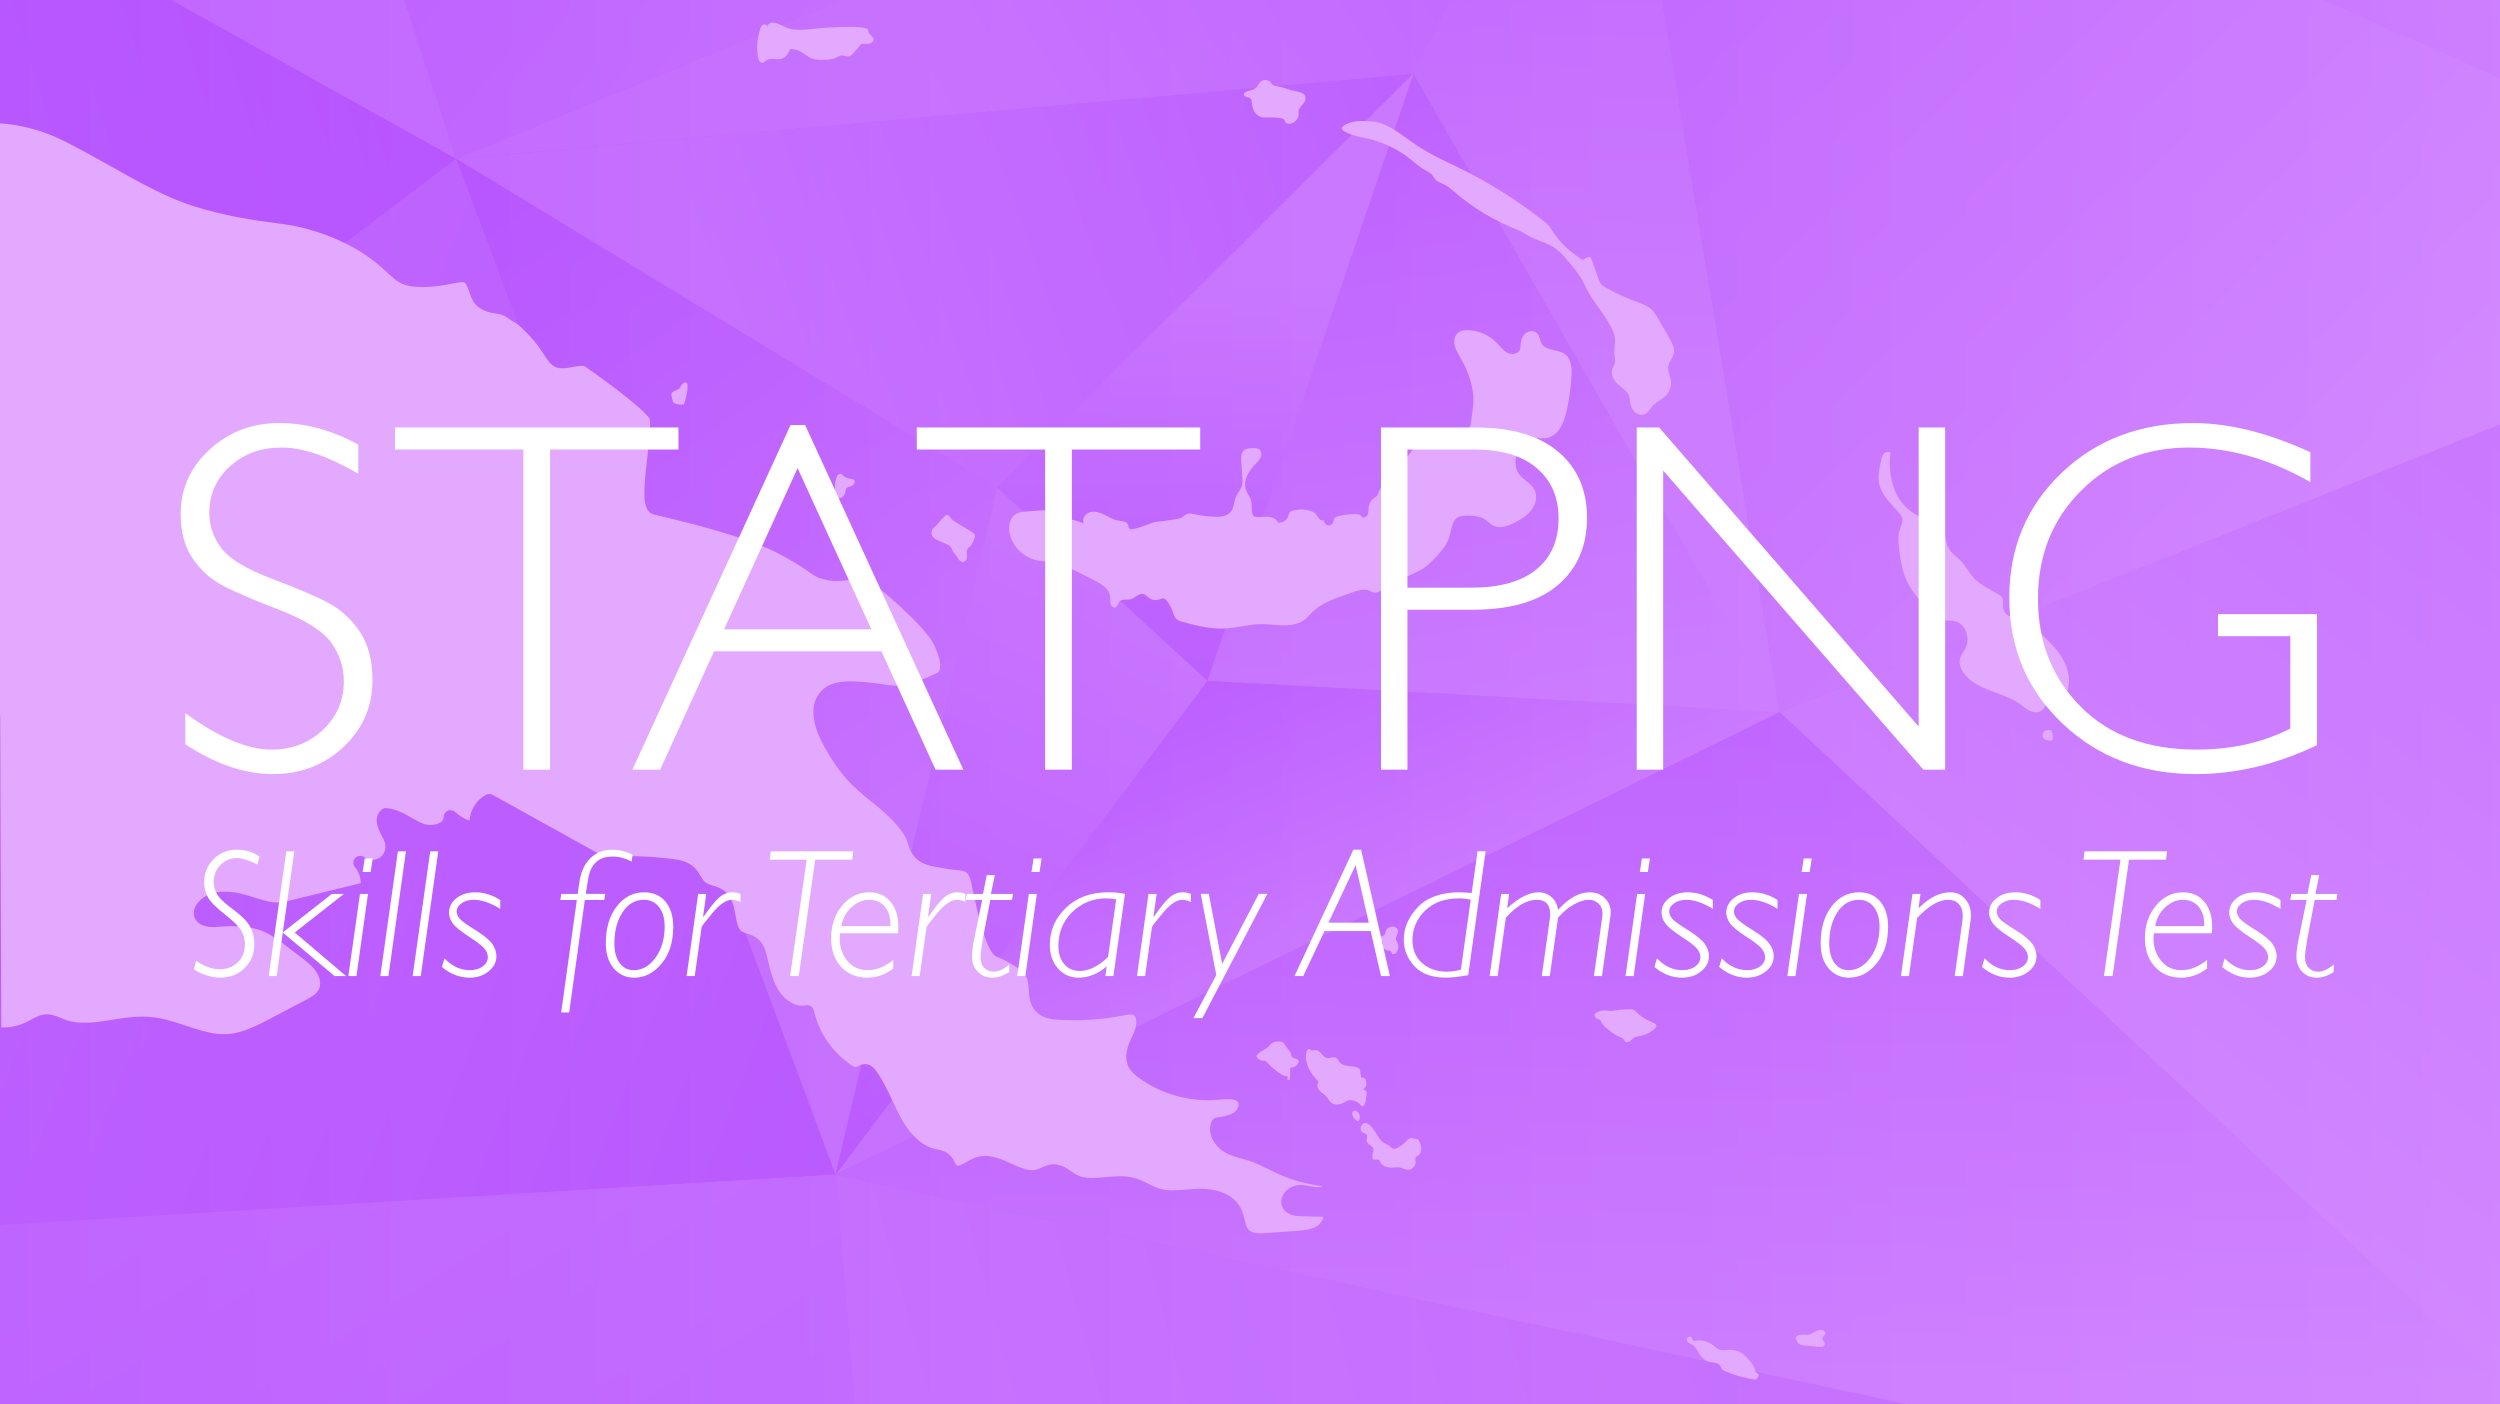 <?xml version="1.0" encoding="UTF-8"?>
<svg xmlns="http://www.w3.org/2000/svg" xmlns:xlink="http://www.w3.org/1999/xlink" viewBox="0 0 730 410">
  <rect x="0" y="0" width="730" height="410" fill="#333333" stroke="none"/>
  <defs>
    <style>
      .cls-1 {
        clip-path: url(#clippath);
      }

      .cls-2 {
        fill: none;
      }

      .cls-2, .cls-3, .cls-4, .cls-5, .cls-6, .cls-7, .cls-8, .cls-9, .cls-10, .cls-11, .cls-12, .cls-13, .cls-14, .cls-15, .cls-16, .cls-17, .cls-18, .cls-19, .cls-20, .cls-21, .cls-22, .cls-23, .cls-24, .cls-25, .cls-26, .cls-27, .cls-28, .cls-29, .cls-30, .cls-31, .cls-32, .cls-33, .cls-34, .cls-35, .cls-36, .cls-37, .cls-38, .cls-39, .cls-40, .cls-41, .cls-42, .cls-43, .cls-44, .cls-45, .cls-46, .cls-47, .cls-48, .cls-49, .cls-50, .cls-51, .cls-52, .cls-53, .cls-54, .cls-55, .cls-56, .cls-57, .cls-58, .cls-59, .cls-60, .cls-61, .cls-62, .cls-63, .cls-64, .cls-65, .cls-66, .cls-67, .cls-68, .cls-69, .cls-70, .cls-71, .cls-72, .cls-73, .cls-74, .cls-75, .cls-76, .cls-77, .cls-78, .cls-79, .cls-80, .cls-81 {
        stroke-width: 0px;
      }

      .cls-3 {
        fill: url(#linear-gradient);
      }

      .cls-4 {
        fill: url(#linear-gradient-38);
      }

      .cls-5 {
        fill: url(#linear-gradient-33);
      }

      .cls-6 {
        fill: url(#linear-gradient-29);
      }

      .cls-7 {
        fill: url(#linear-gradient-32);
      }

      .cls-8 {
        fill: url(#linear-gradient-30);
      }

      .cls-9 {
        fill: url(#linear-gradient-31);
      }

      .cls-10 {
        fill: url(#linear-gradient-36);
      }

      .cls-11 {
        fill: url(#linear-gradient-39);
      }

      .cls-12 {
        fill: url(#linear-gradient-34);
      }

      .cls-13 {
        fill: url(#linear-gradient-37);
      }

      .cls-14 {
        fill: url(#linear-gradient-35);
      }

      .cls-15 {
        fill: url(#linear-gradient-28);
      }

      .cls-16 {
        fill: url(#linear-gradient-25);
      }

      .cls-17 {
        fill: url(#linear-gradient-11);
      }

      .cls-18 {
        fill: url(#linear-gradient-12);
      }

      .cls-19 {
        fill: url(#linear-gradient-13);
      }

      .cls-20 {
        fill: url(#linear-gradient-10);
      }

      .cls-21 {
        fill: url(#linear-gradient-17);
      }

      .cls-22 {
        fill: url(#linear-gradient-16);
      }

      .cls-23 {
        fill: url(#linear-gradient-19);
      }

      .cls-24 {
        fill: url(#linear-gradient-15);
      }

      .cls-25 {
        fill: url(#linear-gradient-23);
      }

      .cls-26 {
        fill: url(#linear-gradient-21);
      }

      .cls-27 {
        fill: url(#linear-gradient-18);
      }

      .cls-28 {
        fill: url(#linear-gradient-14);
      }

      .cls-29 {
        fill: url(#linear-gradient-22);
      }

      .cls-30 {
        fill: url(#linear-gradient-20);
      }

      .cls-31 {
        fill: url(#linear-gradient-27);
      }

      .cls-32 {
        fill: url(#linear-gradient-24);
      }

      .cls-33 {
        fill: url(#linear-gradient-26);
      }

      .cls-34 {
        fill: url(#linear-gradient-45);
      }

      .cls-35 {
        fill: url(#linear-gradient-46);
      }

      .cls-36 {
        fill: url(#linear-gradient-44);
      }

      .cls-37 {
        fill: url(#linear-gradient-48);
      }

      .cls-38 {
        fill: url(#linear-gradient-49);
      }

      .cls-39 {
        fill: url(#linear-gradient-47);
      }

      .cls-40 {
        fill: url(#linear-gradient-42);
      }

      .cls-41 {
        fill: url(#linear-gradient-43);
      }

      .cls-42 {
        fill: url(#linear-gradient-40);
      }

      .cls-43 {
        fill: url(#linear-gradient-41);
      }

      .cls-44 {
        fill: url(#linear-gradient-59);
      }

      .cls-45 {
        fill: url(#linear-gradient-57);
      }

      .cls-46 {
        fill: url(#linear-gradient-58);
      }

      .cls-47 {
        fill: url(#linear-gradient-55);
      }

      .cls-48 {
        fill: url(#linear-gradient-56);
      }

      .cls-49 {
        fill: url(#linear-gradient-53);
      }

      .cls-50 {
        fill: url(#linear-gradient-51);
      }

      .cls-51 {
        fill: url(#linear-gradient-52);
      }

      .cls-52 {
        fill: url(#linear-gradient-50);
      }

      .cls-53 {
        fill: url(#linear-gradient-54);
      }

      .cls-54 {
        fill: url(#linear-gradient-60);
      }

      .cls-55 {
        fill: url(#linear-gradient-61);
      }

      .cls-56 {
        fill: url(#linear-gradient-62);
      }

      .cls-57 {
        fill: url(#linear-gradient-65);
      }

      .cls-58 {
        fill: url(#linear-gradient-77);
      }

      .cls-59 {
        fill: url(#linear-gradient-75);
      }

      .cls-60 {
        fill: url(#linear-gradient-76);
      }

      .cls-61 {
        fill: url(#linear-gradient-74);
      }

      .cls-62 {
        fill: url(#linear-gradient-67);
      }

      .cls-63 {
        fill: url(#linear-gradient-68);
      }

      .cls-64 {
        fill: url(#linear-gradient-66);
      }

      .cls-65 {
        fill: url(#linear-gradient-63);
      }

      .cls-66 {
        fill: url(#linear-gradient-69);
      }

      .cls-67 {
        fill: url(#linear-gradient-64);
      }

      .cls-68 {
        fill: url(#linear-gradient-71);
      }

      .cls-69 {
        fill: url(#linear-gradient-72);
      }

      .cls-70 {
        fill: url(#linear-gradient-70);
      }

      .cls-71 {
        fill: url(#linear-gradient-73);
      }

      .cls-82 {
        mix-blend-mode: multiply;
      }

      .cls-83 {
        clip-path: url(#clippath-1);
      }

      .cls-84 {
        opacity: .2;
      }

      .cls-72 {
        fill: url(#linear-gradient-4);
      }

      .cls-73 {
        fill: url(#linear-gradient-2);
      }

      .cls-74 {
        fill: url(#linear-gradient-3);
      }

      .cls-75 {
        fill: url(#linear-gradient-8);
      }

      .cls-76 {
        fill: url(#linear-gradient-9);
      }

      .cls-77 {
        fill: url(#linear-gradient-7);
      }

      .cls-78 {
        fill: url(#linear-gradient-5);
      }

      .cls-79 {
        fill: url(#linear-gradient-6);
      }

      .cls-85 {
        isolation: isolate;
      }

      .cls-80 {
        fill: #fff;
      }

      .cls-81 {
        fill: #e2a9ff;
      }
    </style>
    <clipPath id="clippath">
      <rect class="cls-2" x="0" width="730" height="410"/>
    </clipPath>
    <linearGradient id="linear-gradient" x1="-508.633" y1="206.095" x2="1490.226" y2="206.095" gradientUnits="userSpaceOnUse">
      <stop offset="0" stop-color="#a838ff"/>
      <stop offset="1" stop-color="#e4aaff"/>
    </linearGradient>
    <clipPath id="clippath-1">
      <rect class="cls-2" x="-474.14" width="1964.367" height="412.189"/>
    </clipPath>
    <linearGradient id="linear-gradient-2" x1="-92.319" y1="-103.584" x2="133.251" y2="-103.584" xlink:href="#linear-gradient"/>
    <linearGradient id="linear-gradient-3" x1="35.353" y1="-103.584" x2="469.979" y2="-103.584" xlink:href="#linear-gradient"/>
    <linearGradient id="linear-gradient-4" x1="133.251" y1="-22.949" x2="469.979" y2="-22.949" xlink:href="#linear-gradient"/>
    <linearGradient id="linear-gradient-5" x1="412.704" y1="57.819" x2="519.675" y2="57.819" xlink:href="#linear-gradient"/>
    <linearGradient id="linear-gradient-6" x1="352.528" y1="114.735" x2="519.675" y2="114.735" xlink:href="#linear-gradient"/>
    <linearGradient id="linear-gradient-7" x1="243.983" y1="270.904" x2="519.675" y2="270.904" xlink:href="#linear-gradient"/>
    <linearGradient id="linear-gradient-8" x1="133.251" y1="81.959" x2="412.704" y2="81.959" xlink:href="#linear-gradient"/>
    <linearGradient id="linear-gradient-9" x1="291.19" y1="110.176" x2="412.704" y2="110.176" xlink:href="#linear-gradient"/>
    <linearGradient id="linear-gradient-10" x1="133.251" y1="194.695" x2="291.19" y2="194.695" xlink:href="#linear-gradient"/>
    <linearGradient id="linear-gradient-11" x1="243.983" y1="242.687" x2="352.528" y2="242.687" xlink:href="#linear-gradient"/>
    <linearGradient id="linear-gradient-12" x1="469.979" y1="57.819" x2="850.006" y2="57.819" xlink:href="#linear-gradient"/>
    <linearGradient id="linear-gradient-13" x1="243.983" y1="334.097" x2="790.866" y2="334.097" xlink:href="#linear-gradient"/>
    <linearGradient id="linear-gradient-14" x1="519.675" y1="268.1" x2="850.006" y2="268.1" xlink:href="#linear-gradient"/>
    <linearGradient id="linear-gradient-15" x1="243.983" y1="608.317" x2="790.866" y2="608.317" xlink:href="#linear-gradient"/>
    <linearGradient id="linear-gradient-16" x1="469.979" y1="-197.587" x2="850.006" y2="-197.587" xlink:href="#linear-gradient"/>
    <linearGradient id="linear-gradient-17" x1="-302.147" y1="148.354" x2="133.251" y2="148.354" xlink:href="#linear-gradient"/>
    <linearGradient id="linear-gradient-18" x1="-302.147" y1="211.189" x2="243.983" y2="211.189" xlink:href="#linear-gradient"/>
    <linearGradient id="linear-gradient-19" x1="-302.147" y1="608.317" x2="288.398" y2="608.317" xlink:href="#linear-gradient"/>
    <linearGradient id="linear-gradient-20" x1="-302.147" y1="739.821" x2="288.398" y2="739.821" xlink:href="#linear-gradient"/>
    <linearGradient id="linear-gradient-21" x1="-190.215" y1="-2328.052" x2="-206.923" y2="-2565.307" gradientTransform="translate(214.29 -2582.559) rotate(-.292) scale(1 -1)" xlink:href="#linear-gradient"/>
    <linearGradient id="linear-gradient-22" x1="-195.082" y1="-2333.081" x2="72.392" y2="-2558.408" gradientTransform="translate(214.29 -2582.559) rotate(-.292) scale(1 -1)" xlink:href="#linear-gradient"/>
    <linearGradient id="linear-gradient-23" x1="245.094" y1="-2494.957" x2="45.948" y2="-2616.387" gradientTransform="translate(214.29 -2582.559) rotate(-.292) scale(1 -1)" xlink:href="#linear-gradient"/>
    <linearGradient id="linear-gradient-24" x1="243.145" y1="-2491.497" x2="238.136" y2="-2698.536" gradientTransform="translate(214.29 -2582.559) rotate(-.292) scale(1 -1)" xlink:href="#linear-gradient"/>
    <linearGradient id="linear-gradient-25" x1="184.239" y1="-2605.144" x2="207.547" y2="-2786.61" gradientTransform="translate(214.29 -2582.559) rotate(-.292) scale(1 -1)" xlink:href="#linear-gradient"/>
    <linearGradient id="linear-gradient-26" x1="123.063" y1="-2782.402" x2="153.625" y2="-2860.507" gradientTransform="translate(214.29 -2582.559) rotate(-.292) scale(1 -1)" xlink:href="#linear-gradient"/>
    <linearGradient id="linear-gradient-27" x1="185.975" y1="-2607.494" x2="-15.097" y2="-2676.662" gradientTransform="translate(214.29 -2582.559) rotate(-.292) scale(1 -1)" xlink:href="#linear-gradient"/>
    <linearGradient id="linear-gradient-28" x1="124.064" y1="-2782.016" x2="124.064" y2="-2665.139" gradientTransform="translate(214.29 -2582.559) rotate(-.292) scale(1 -1)" xlink:href="#linear-gradient"/>
    <linearGradient id="linear-gradient-29" x1="-97.93" y1="-2630.935" x2="39.511" y2="-2826.333" gradientTransform="translate(214.29 -2582.559) rotate(-.292) scale(1 -1)" xlink:href="#linear-gradient"/>
    <linearGradient id="linear-gradient-30" x1="12.277" y1="-2924.431" x2="93.761" y2="-2753.146" gradientTransform="translate(214.29 -2582.559) rotate(-.292) scale(1 -1)" xlink:href="#linear-gradient"/>
    <linearGradient id="linear-gradient-31" x1="238.576" y1="-2495.649" x2="454.841" y2="-2724.923" gradientTransform="translate(214.29 -2582.559) rotate(-.292) scale(1 -1)" xlink:href="#linear-gradient"/>
    <linearGradient id="linear-gradient-32" x1="291.247" y1="-2791.988" x2="287.906" y2="-2985.731" gradientTransform="translate(214.29 -2582.559) rotate(-.292) scale(1 -1)" xlink:href="#linear-gradient"/>
    <linearGradient id="linear-gradient-33" x1="626.852" y1="-2665.413" x2="424.04" y2="-2921.422" gradientTransform="translate(214.29 -2582.559) rotate(-.292) scale(1 -1)" xlink:href="#linear-gradient"/>
    <linearGradient id="linear-gradient-34" x1="562.434" y1="-3050.898" x2="33.42" y2="-3191.645" gradientTransform="translate(214.29 -2582.559) rotate(-.292) scale(1 -1)" xlink:href="#linear-gradient"/>
    <linearGradient id="linear-gradient-35" x1="241.886" y1="-2487.849" x2="576.531" y2="-2387.13" gradientTransform="translate(214.29 -2582.559) rotate(-.292) scale(1 -1)" xlink:href="#linear-gradient"/>
    <linearGradient id="linear-gradient-36" x1="-93.411" y1="-2632.035" x2="-426.685" y2="-2729.105" gradientTransform="translate(214.29 -2582.559) rotate(-.292) scale(1 -1)" xlink:href="#linear-gradient"/>
    <linearGradient id="linear-gradient-37" x1="16.449" y1="-2921.34" x2="-311.013" y2="-2792.923" gradientTransform="translate(214.29 -2582.559) rotate(-.292) scale(1 -1)" xlink:href="#linear-gradient"/>
    <linearGradient id="linear-gradient-38" x1="65.258" y1="-3450.93" x2="-256.516" y2="-2943.642" gradientTransform="translate(214.29 -2582.559) rotate(-.292) scale(1 -1)" xlink:href="#linear-gradient"/>
    <linearGradient id="linear-gradient-39" x1="-503.913" y1="-3679.386" x2="-234.819" y2="-3201.367" gradientTransform="translate(214.29 -2582.559) rotate(-.292) scale(1 -1)" xlink:href="#linear-gradient"/>
    <linearGradient id="linear-gradient-40" x1="-92.319" y1="-103.584" x2="133.251" y2="-103.584" xlink:href="#linear-gradient"/>
    <linearGradient id="linear-gradient-41" x1="35.353" y1="-103.584" x2="469.979" y2="-103.584" xlink:href="#linear-gradient"/>
    <linearGradient id="linear-gradient-42" x1="133.251" y1="-22.949" x2="469.979" y2="-22.949" xlink:href="#linear-gradient"/>
    <linearGradient id="linear-gradient-43" x1="412.704" y1="57.819" x2="519.675" y2="57.819" xlink:href="#linear-gradient"/>
    <linearGradient id="linear-gradient-44" x1="352.528" y1="114.735" x2="519.675" y2="114.735" xlink:href="#linear-gradient"/>
    <linearGradient id="linear-gradient-45" x1="243.983" y1="270.904" x2="519.675" y2="270.904" xlink:href="#linear-gradient"/>
    <linearGradient id="linear-gradient-46" x1="133.251" y1="81.959" x2="412.704" y2="81.959" xlink:href="#linear-gradient"/>
    <linearGradient id="linear-gradient-47" x1="291.19" y1="110.176" x2="412.704" y2="110.176" xlink:href="#linear-gradient"/>
    <linearGradient id="linear-gradient-48" x1="133.251" y1="194.695" x2="291.19" y2="194.695" xlink:href="#linear-gradient"/>
    <linearGradient id="linear-gradient-49" x1="243.983" y1="242.687" x2="352.528" y2="242.687" xlink:href="#linear-gradient"/>
    <linearGradient id="linear-gradient-50" x1="469.979" y1="57.819" x2="850.006" y2="57.819" xlink:href="#linear-gradient"/>
    <linearGradient id="linear-gradient-51" x1="243.983" y1="334.097" x2="790.866" y2="334.097" xlink:href="#linear-gradient"/>
    <linearGradient id="linear-gradient-52" x1="519.675" y1="268.1" x2="850.006" y2="268.1" xlink:href="#linear-gradient"/>
    <linearGradient id="linear-gradient-53" x1="243.983" y1="608.317" x2="790.866" y2="608.317" xlink:href="#linear-gradient"/>
    <linearGradient id="linear-gradient-54" x1="469.979" y1="-197.587" x2="850.006" y2="-197.587" xlink:href="#linear-gradient"/>
    <linearGradient id="linear-gradient-55" x1="-302.147" y1="148.354" x2="133.251" y2="148.354" xlink:href="#linear-gradient"/>
    <linearGradient id="linear-gradient-56" x1="-302.147" y1="211.189" x2="243.983" y2="211.189" xlink:href="#linear-gradient"/>
    <linearGradient id="linear-gradient-57" x1="-302.147" y1="608.317" x2="288.398" y2="608.317" xlink:href="#linear-gradient"/>
    <linearGradient id="linear-gradient-58" x1="-302.147" y1="739.821" x2="288.398" y2="739.821" xlink:href="#linear-gradient"/>
    <linearGradient id="linear-gradient-59" x1="-190.215" y1="-2328.052" x2="-206.923" y2="-2565.307" gradientTransform="translate(214.29 -2582.559) rotate(-.292) scale(1 -1)" xlink:href="#linear-gradient"/>
    <linearGradient id="linear-gradient-60" x1="-195.082" y1="-2333.081" x2="72.392" y2="-2558.408" gradientTransform="translate(214.29 -2582.559) rotate(-.292) scale(1 -1)" xlink:href="#linear-gradient"/>
    <linearGradient id="linear-gradient-61" x1="245.094" y1="-2494.957" x2="45.948" y2="-2616.387" gradientTransform="translate(214.29 -2582.559) rotate(-.292) scale(1 -1)" xlink:href="#linear-gradient"/>
    <linearGradient id="linear-gradient-62" x1="243.145" y1="-2491.497" x2="238.136" y2="-2698.536" gradientTransform="translate(214.29 -2582.559) rotate(-.292) scale(1 -1)" xlink:href="#linear-gradient"/>
    <linearGradient id="linear-gradient-63" x1="184.239" y1="-2605.144" x2="207.547" y2="-2786.61" gradientTransform="translate(214.29 -2582.559) rotate(-.292) scale(1 -1)" xlink:href="#linear-gradient"/>
    <linearGradient id="linear-gradient-64" x1="123.063" y1="-2782.402" x2="153.625" y2="-2860.507" gradientTransform="translate(214.29 -2582.559) rotate(-.292) scale(1 -1)" xlink:href="#linear-gradient"/>
    <linearGradient id="linear-gradient-65" x1="185.975" y1="-2607.494" x2="-15.097" y2="-2676.662" gradientTransform="translate(214.29 -2582.559) rotate(-.292) scale(1 -1)" xlink:href="#linear-gradient"/>
    <linearGradient id="linear-gradient-66" x1="124.064" y1="-2782.016" x2="124.064" y2="-2665.139" gradientTransform="translate(214.29 -2582.559) rotate(-.292) scale(1 -1)" xlink:href="#linear-gradient"/>
    <linearGradient id="linear-gradient-67" x1="-97.93" y1="-2630.935" x2="39.511" y2="-2826.333" gradientTransform="translate(214.29 -2582.559) rotate(-.292) scale(1 -1)" xlink:href="#linear-gradient"/>
    <linearGradient id="linear-gradient-68" x1="12.277" y1="-2924.431" x2="93.761" y2="-2753.146" gradientTransform="translate(214.29 -2582.559) rotate(-.292) scale(1 -1)" xlink:href="#linear-gradient"/>
    <linearGradient id="linear-gradient-69" x1="238.576" y1="-2495.649" x2="454.841" y2="-2724.923" gradientTransform="translate(214.29 -2582.559) rotate(-.292) scale(1 -1)" xlink:href="#linear-gradient"/>
    <linearGradient id="linear-gradient-70" x1="291.247" y1="-2791.988" x2="287.906" y2="-2985.731" gradientTransform="translate(214.29 -2582.559) rotate(-.292) scale(1 -1)" xlink:href="#linear-gradient"/>
    <linearGradient id="linear-gradient-71" x1="626.852" y1="-2665.413" x2="424.04" y2="-2921.422" gradientTransform="translate(214.29 -2582.559) rotate(-.292) scale(1 -1)" xlink:href="#linear-gradient"/>
    <linearGradient id="linear-gradient-72" x1="562.434" y1="-3050.898" x2="33.42" y2="-3191.645" gradientTransform="translate(214.29 -2582.559) rotate(-.292) scale(1 -1)" xlink:href="#linear-gradient"/>
    <linearGradient id="linear-gradient-73" x1="241.886" y1="-2487.849" x2="576.531" y2="-2387.13" gradientTransform="translate(214.29 -2582.559) rotate(-.292) scale(1 -1)" xlink:href="#linear-gradient"/>
    <linearGradient id="linear-gradient-74" x1="-93.411" y1="-2632.035" x2="-426.685" y2="-2729.105" gradientTransform="translate(214.29 -2582.559) rotate(-.292) scale(1 -1)" xlink:href="#linear-gradient"/>
    <linearGradient id="linear-gradient-75" x1="16.449" y1="-2921.34" x2="-311.013" y2="-2792.923" gradientTransform="translate(214.29 -2582.559) rotate(-.292) scale(1 -1)" xlink:href="#linear-gradient"/>
    <linearGradient id="linear-gradient-76" x1="65.258" y1="-3450.93" x2="-256.516" y2="-2943.642" gradientTransform="translate(214.29 -2582.559) rotate(-.292) scale(1 -1)" xlink:href="#linear-gradient"/>
    <linearGradient id="linear-gradient-77" x1="-503.913" y1="-3679.386" x2="-234.819" y2="-3201.367" gradientTransform="translate(214.29 -2582.559) rotate(-.292) scale(1 -1)" xlink:href="#linear-gradient"/>
  </defs>
  <g class="cls-85">
    <g id="background">
      <g class="cls-1">
        <rect class="cls-3" x="-508.633" width="1998.86" height="412.189"/>
        <g id="triangles">
          <g class="cls-83">
            <g class="cls-84">
              <polygon id="triangle_20" class="cls-73" points="35.353 -253.575 -92.319 -79.265 -92.319 -79.265 133.251 46.407 133.251 46.407 35.353 -253.575"/>
              <polygon id="triangle_24" class="cls-74" points="35.353 -253.575 133.251 46.407 133.251 46.407 469.979 -92.305 469.979 -92.305 35.353 -253.575"/>
              <polygon id="triangle_39" class="cls-72" points="469.979 -92.305 133.251 46.407 133.251 46.407 412.704 21.527 412.704 21.527 469.979 -92.305"/>
              <polygon id="triangle_54" class="cls-78" points="469.979 -92.305 412.704 21.527 412.704 21.527 519.675 207.943 519.675 207.943 469.979 -92.305"/>
              <polygon id="triangle_55" class="cls-79" points="412.704 21.527 352.528 198.825 352.528 198.825 519.675 207.943 519.675 207.943 412.704 21.527"/>
              <polygon id="triangle_56" class="cls-77" points="352.528 198.825 243.983 342.984 243.983 342.984 519.675 207.943 519.675 207.943 352.528 198.825"/>
              <polygon id="triangle_57" class="cls-75" points="412.704 21.527 133.251 46.407 133.251 46.407 291.19 142.39 291.19 142.39 412.704 21.527"/>
              <polygon id="triangle_58" class="cls-76" points="352.528 198.825 412.704 21.527 412.704 21.527 291.19 142.39 291.19 142.39 352.528 198.825"/>
              <polygon id="triangle_59" class="cls-20" points="133.251 46.407 243.983 342.984 243.983 342.984 291.19 142.39 291.19 142.39 133.251 46.407"/>
              <polygon id="triangle_60" class="cls-17" points="243.983 342.984 352.528 198.825 352.528 198.825 291.19 142.39 291.19 142.39 243.983 342.984"/>
              <polygon id="triangle_63" class="cls-18" points="469.979 -92.305 519.675 207.943 519.675 207.943 850.006 75.949 850.006 75.949 469.979 -92.305"/>
              <polygon id="triangle_70" class="cls-19" points="519.675 207.943 243.983 342.984 243.983 342.984 790.866 460.252 790.866 460.252 519.675 207.943"/>
              <polygon id="triangle_71" class="cls-28" points="850.006 75.949 519.675 207.943 519.675 207.943 790.866 460.252 790.866 460.252 850.006 75.949"/>
              <polygon id="triangle_76" class="cls-24" points="790.866 460.252 243.983 342.984 243.983 342.984 288.398 873.651 288.398 873.651 790.866 460.252"/>
              <polygon id="triangle_132" class="cls-22" points="469.979 -92.305 850.006 75.949 850.006 75.949 750.884 -471.123 750.884 -471.123 469.979 -92.305"/>
              <polygon id="triangle_148" class="cls-21" points="133.251 46.407 -92.319 -79.265 -92.319 -79.265 -302.147 375.972 -302.147 375.972 133.251 46.407"/>
              <polygon id="triangle_149" class="cls-27" points="243.983 342.984 133.251 46.407 133.251 46.407 -302.147 375.972 -302.147 375.972 243.983 342.984"/>
              <polygon id="triangle_150" class="cls-23" points="288.398 873.651 243.983 342.984 243.983 342.984 -302.147 375.972 -302.147 375.972 288.398 873.651"/>
              <polygon id="triangle_151" class="cls-30" points="-263.174 1103.671 288.398 873.651 288.398 873.651 -302.147 375.972 -302.147 375.972 -263.174 1103.671"/>
              <polygon id="triangle_20-2" data-name="triangle_20" class="cls-26" points="35.353 -253.575 -92.319 -79.265 -92.319 -79.265 133.251 46.407 133.251 46.407 35.353 -253.575"/>
              <polygon id="triangle_24-2" data-name="triangle_24" class="cls-29" points="35.353 -253.575 133.251 46.407 133.251 46.407 469.979 -92.305 469.979 -92.305 35.353 -253.575"/>
              <polygon id="triangle_39-2" data-name="triangle_39" class="cls-25" points="469.979 -92.305 133.251 46.407 133.251 46.407 412.704 21.527 412.704 21.527 469.979 -92.305"/>
              <polygon id="triangle_54-2" data-name="triangle_54" class="cls-32" points="469.979 -92.305 412.704 21.527 412.704 21.527 519.675 207.943 519.675 207.943 469.979 -92.305"/>
              <polygon id="triangle_55-2" data-name="triangle_55" class="cls-16" points="412.704 21.527 352.528 198.825 352.528 198.825 519.675 207.943 519.675 207.943 412.704 21.527"/>
              <polygon id="triangle_56-2" data-name="triangle_56" class="cls-33" points="352.528 198.825 243.983 342.984 243.983 342.984 519.675 207.943 519.675 207.943 352.528 198.825"/>
              <polygon id="triangle_57-2" data-name="triangle_57" class="cls-31" points="412.704 21.527 133.251 46.407 133.251 46.407 291.19 142.39 291.19 142.39 412.704 21.527"/>
              <polygon id="triangle_58-2" data-name="triangle_58" class="cls-15" points="352.528 198.825 412.704 21.527 412.704 21.527 291.19 142.39 291.19 142.39 352.528 198.825"/>
              <polygon id="triangle_59-2" data-name="triangle_59" class="cls-6" points="133.251 46.407 243.983 342.984 243.983 342.984 291.19 142.39 291.19 142.39 133.251 46.407"/>
              <polygon id="triangle_60-2" data-name="triangle_60" class="cls-8" points="243.983 342.984 352.528 198.825 352.528 198.825 291.19 142.39 291.19 142.39 243.983 342.984"/>
              <polygon id="triangle_63-2" data-name="triangle_63" class="cls-9" points="469.979 -92.305 519.675 207.943 519.675 207.943 850.006 75.949 850.006 75.949 469.979 -92.305"/>
              <polygon id="triangle_70-2" data-name="triangle_70" class="cls-7" points="519.675 207.943 243.983 342.984 243.983 342.984 790.866 460.252 790.866 460.252 519.675 207.943"/>
              <polygon id="triangle_71-2" data-name="triangle_71" class="cls-5" points="850.006 75.949 519.675 207.943 519.675 207.943 790.866 460.252 790.866 460.252 850.006 75.949"/>
              <polygon id="triangle_76-2" data-name="triangle_76" class="cls-12" points="790.866 460.252 243.983 342.984 243.983 342.984 288.398 873.651 288.398 873.651 790.866 460.252"/>
              <polygon id="triangle_132-2" data-name="triangle_132" class="cls-14" points="469.979 -92.305 850.006 75.949 850.006 75.949 750.884 -471.123 750.884 -471.123 469.979 -92.305"/>
              <polygon id="triangle_148-2" data-name="triangle_148" class="cls-10" points="133.251 46.407 -92.319 -79.265 -92.319 -79.265 -302.147 375.972 -302.147 375.972 133.251 46.407"/>
              <polygon id="triangle_149-2" data-name="triangle_149" class="cls-13" points="243.983 342.984 133.251 46.407 133.251 46.407 -302.147 375.972 -302.147 375.972 243.983 342.984"/>
              <polygon id="triangle_150-2" data-name="triangle_150" class="cls-4" points="288.398 873.651 243.983 342.984 243.983 342.984 -302.147 375.972 -302.147 375.972 288.398 873.651"/>
              <polygon id="triangle_151-2" data-name="triangle_151" class="cls-11" points="-263.174 1103.671 288.398 873.651 288.398 873.651 -302.147 375.972 -302.147 375.972 -263.174 1103.671"/>
              <polygon id="triangle_20-3" data-name="triangle_20" class="cls-42" points="35.353 -253.575 -92.319 -79.265 -92.319 -79.265 133.251 46.407 133.251 46.407 35.353 -253.575"/>
              <polygon id="triangle_24-3" data-name="triangle_24" class="cls-43" points="35.353 -253.575 133.251 46.407 133.251 46.407 469.979 -92.305 469.979 -92.305 35.353 -253.575"/>
              <polygon id="triangle_39-3" data-name="triangle_39" class="cls-40" points="469.979 -92.305 133.251 46.407 133.251 46.407 412.704 21.527 412.704 21.527 469.979 -92.305"/>
              <polygon id="triangle_54-3" data-name="triangle_54" class="cls-41" points="469.979 -92.305 412.704 21.527 412.704 21.527 519.675 207.943 519.675 207.943 469.979 -92.305"/>
              <polygon id="triangle_55-3" data-name="triangle_55" class="cls-36" points="412.704 21.527 352.528 198.825 352.528 198.825 519.675 207.943 519.675 207.943 412.704 21.527"/>
              <polygon id="triangle_56-3" data-name="triangle_56" class="cls-34" points="352.528 198.825 243.983 342.984 243.983 342.984 519.675 207.943 519.675 207.943 352.528 198.825"/>
              <polygon id="triangle_57-3" data-name="triangle_57" class="cls-35" points="412.704 21.527 133.251 46.407 133.251 46.407 291.19 142.39 291.19 142.39 412.704 21.527"/>
              <polygon id="triangle_58-3" data-name="triangle_58" class="cls-39" points="352.528 198.825 412.704 21.527 412.704 21.527 291.19 142.39 291.19 142.39 352.528 198.825"/>
              <polygon id="triangle_59-3" data-name="triangle_59" class="cls-37" points="133.251 46.407 243.983 342.984 243.983 342.984 291.19 142.39 291.19 142.39 133.251 46.407"/>
              <polygon id="triangle_60-3" data-name="triangle_60" class="cls-38" points="243.983 342.984 352.528 198.825 352.528 198.825 291.19 142.39 291.19 142.39 243.983 342.984"/>
              <polygon id="triangle_63-3" data-name="triangle_63" class="cls-52" points="469.979 -92.305 519.675 207.943 519.675 207.943 850.006 75.949 850.006 75.949 469.979 -92.305"/>
              <polygon id="triangle_70-3" data-name="triangle_70" class="cls-50" points="519.675 207.943 243.983 342.984 243.983 342.984 790.866 460.252 790.866 460.252 519.675 207.943"/>
              <polygon id="triangle_71-3" data-name="triangle_71" class="cls-51" points="850.006 75.949 519.675 207.943 519.675 207.943 790.866 460.252 790.866 460.252 850.006 75.949"/>
              <polygon id="triangle_76-3" data-name="triangle_76" class="cls-49" points="790.866 460.252 243.983 342.984 243.983 342.984 288.398 873.651 288.398 873.651 790.866 460.252"/>
              <polygon id="triangle_132-3" data-name="triangle_132" class="cls-53" points="469.979 -92.305 850.006 75.949 850.006 75.949 750.884 -471.123 750.884 -471.123 469.979 -92.305"/>
              <polygon id="triangle_148-3" data-name="triangle_148" class="cls-47" points="133.251 46.407 -92.319 -79.265 -92.319 -79.265 -302.147 375.972 -302.147 375.972 133.251 46.407"/>
              <polygon id="triangle_149-3" data-name="triangle_149" class="cls-48" points="243.983 342.984 133.251 46.407 133.251 46.407 -302.147 375.972 -302.147 375.972 243.983 342.984"/>
              <polygon id="triangle_150-3" data-name="triangle_150" class="cls-45" points="288.398 873.651 243.983 342.984 243.983 342.984 -302.147 375.972 -302.147 375.972 288.398 873.651"/>
              <polygon id="triangle_151-3" data-name="triangle_151" class="cls-46" points="-263.174 1103.671 288.398 873.651 288.398 873.651 -302.147 375.972 -302.147 375.972 -263.174 1103.671"/>
              <polygon id="triangle_20-4" data-name="triangle_20" class="cls-44" points="35.353 -253.575 -92.319 -79.265 -92.319 -79.265 133.251 46.407 133.251 46.407 35.353 -253.575"/>
              <polygon id="triangle_24-4" data-name="triangle_24" class="cls-54" points="35.353 -253.575 133.251 46.407 133.251 46.407 469.979 -92.305 469.979 -92.305 35.353 -253.575"/>
              <polygon id="triangle_39-4" data-name="triangle_39" class="cls-55" points="469.979 -92.305 133.251 46.407 133.251 46.407 412.704 21.527 412.704 21.527 469.979 -92.305"/>
              <polygon id="triangle_54-4" data-name="triangle_54" class="cls-56" points="469.979 -92.305 412.704 21.527 412.704 21.527 519.675 207.943 519.675 207.943 469.979 -92.305"/>
              <polygon id="triangle_55-4" data-name="triangle_55" class="cls-65" points="412.704 21.527 352.528 198.825 352.528 198.825 519.675 207.943 519.675 207.943 412.704 21.527"/>
              <polygon id="triangle_56-4" data-name="triangle_56" class="cls-67" points="352.528 198.825 243.983 342.984 243.983 342.984 519.675 207.943 519.675 207.943 352.528 198.825"/>
              <polygon id="triangle_57-4" data-name="triangle_57" class="cls-57" points="412.704 21.527 133.251 46.407 133.251 46.407 291.19 142.39 291.19 142.39 412.704 21.527"/>
              <polygon id="triangle_58-4" data-name="triangle_58" class="cls-64" points="352.528 198.825 412.704 21.527 412.704 21.527 291.19 142.39 291.19 142.39 352.528 198.825"/>
              <polygon id="triangle_59-4" data-name="triangle_59" class="cls-62" points="133.251 46.407 243.983 342.984 243.983 342.984 291.19 142.39 291.19 142.39 133.251 46.407"/>
              <polygon id="triangle_60-4" data-name="triangle_60" class="cls-63" points="243.983 342.984 352.528 198.825 352.528 198.825 291.19 142.39 291.19 142.39 243.983 342.984"/>
              <polygon id="triangle_63-4" data-name="triangle_63" class="cls-66" points="469.979 -92.305 519.675 207.943 519.675 207.943 850.006 75.949 850.006 75.949 469.979 -92.305"/>
              <polygon id="triangle_70-4" data-name="triangle_70" class="cls-70" points="519.675 207.943 243.983 342.984 243.983 342.984 790.866 460.252 790.866 460.252 519.675 207.943"/>
              <polygon id="triangle_71-4" data-name="triangle_71" class="cls-68" points="850.006 75.949 519.675 207.943 519.675 207.943 790.866 460.252 790.866 460.252 850.006 75.949"/>
              <polygon id="triangle_76-4" data-name="triangle_76" class="cls-69" points="790.866 460.252 243.983 342.984 243.983 342.984 288.398 873.651 288.398 873.651 790.866 460.252"/>
              <polygon id="triangle_132-4" data-name="triangle_132" class="cls-71" points="469.979 -92.305 850.006 75.949 850.006 75.949 750.884 -471.123 750.884 -471.123 469.979 -92.305"/>
              <polygon id="triangle_148-4" data-name="triangle_148" class="cls-61" points="133.251 46.407 -92.319 -79.265 -92.319 -79.265 -302.147 375.972 -302.147 375.972 133.251 46.407"/>
              <polygon id="triangle_149-4" data-name="triangle_149" class="cls-59" points="243.983 342.984 133.251 46.407 133.251 46.407 -302.147 375.972 -302.147 375.972 243.983 342.984"/>
              <polygon id="triangle_150-4" data-name="triangle_150" class="cls-60" points="288.398 873.651 243.983 342.984 243.983 342.984 -302.147 375.972 -302.147 375.972 288.398 873.651"/>
              <polygon id="triangle_151-4" data-name="triangle_151" class="cls-58" points="-263.174 1103.671 288.398 873.651 288.398 873.651 -302.147 375.972 -302.147 375.972 -263.174 1103.671"/>
            </g>
          </g>
        </g>
      </g>
    </g>
    <g id="image">
      <g class="cls-82">
        <path class="cls-81" d="M384.6,358.025c.925-.588,1.685-1.697,1.785-2.704l-6.695-.208c-1.113-.035-3.715-.118-4.996-2.214-.712-1.164-.748-2.563-.098-3.84.837-1.649,2.664-2.856,4.545-3.005h.004c1.255-.129,2.439.125,3.479.329.817.153,1.57.322,2.28.275.451-.016.901-.129,1.327-.313-4.438-.498-8.828-1.689-12.891-3.507-1.029-.458-2.038-.96-3.045-1.461-1.862-.925-3.619-1.799-5.468-2.406-.672-.219-1.358-.408-2.044-.596-1.81-.493-3.683-1.007-5.421-2.084-2.757-1.704-4.963-5.345-3.614-8.734.266-.67.87-1.144,1.581-1.246,1.75-.247,3.731-.533,5.071-1.513.921-.678,1.585-2.057,1.091-2.892-.69-1.171-3.013-1.046-5.537-.791-8.288.815-16.857-1.556-23.538-6.493-1.036-.764-2.094-1.653-2.784-2.939-1.745-3.256-.149-6.693,1.134-9.451l.31-.67c.912-2.002,1.097-4.632-.102-5.192-.657-.306-1.76-.094-2.827.121-6.218,1.23-12.556,1.669-18.85,1.305-2.39-.137-5.076-.541-6.885-2.524-1.722-1.881-1.884-4.271-2.027-6.383-.057-.827-.106-1.661-.279-2.445-.568-2.606-4.809-5.368-8.76-6.947-1.197-.478-3.683-1.477-7.597-21.054-.807-4.032-1.548-4.106-4.671-4.42-.87-.086-1.826-.184-2.879-.372l-1.409-.243c-4.353-.733-8.112-1.368-9.682-7.124-1.291-4.733-7.956-10.062-11.159-12.625-4.818-3.852-8.589-7.23-13.25-15.619-6.035-10.862-2.187-15.635.645-17.515,3.824-2.531,11.156-1.481,18.242-.474,4.867.701,9.21-1.317,12.382-2.79.57-.263,1.096-.506,1.571-.713.424-.18.672-.443.829-.874.544-1.485-.142-4.389-1.832-7.77-2.49-4.977-16.543-17.374-19.488-18.632-1.138-.498-2.727-.263-4.567,0-2.035.298-4.353.627-6.877.121-2.692-.541-3.444-1.003-5.225-2.269-1.393-.991-3.499-2.488-8.546-5.223-9.521-5.157-28.739-9.722-35.053-11.222l-1.82-.435c-3.593-.897-3.129-6.43-1.92-16.947.449-3.914,1.128-9.827.605-11.03-.721-1.458-6.06-6.317-18.722-15.184-.703-.486-2.594-.133-3.842.094-1.73.322-3.362.627-4.749.051-1.521-.623-2.375-1.955-3.456-3.64-1-1.556-2.242-3.491-4.5-5.803-2.978-3.052-3.431-3.3-4.177-3.715-.476-.262-1.046-.576-2.05-1.297-1.226-.886-2.193-1.038-3.415-1.234-1.109-.176-2.365-.376-3.825-1.105-2.48-1.242-3.131-3.096-3.762-4.886-.303-.866-.619-1.76-1.181-2.743-.337-.596-1.268-.517-4.295.074-2.155.415-4.835.936-8.082.936-5.742,0-7.304-1.235-10.289-4.024-1.276-1.195-2.861-2.676-5.459-4.553-7.913-5.717-17.958-8.777-24.157-9.659l-2.992-.407c-6.236-.831-14.776-1.971-24.658-5.133-7.601-2.434-15.546-6.9-23.955-11.63-4.332-2.437-8.808-4.953-13.218-7.159-8.932-4.467-16.501-5.18-19.839-5.251-.084,1.34-.076,2.696-.067,4.118L-.486,185.844c.002.611-.275,1.191-.752,1.575-.108.086-.221.156-.341.219.465.823.541,2.076-.603,3.303-.017.02-.037.039-.057.059.273.725.282,1.556-.004,2.296-.188.478-.49.878-.866,1.156.112.893.004,2.018-.87,2.856-.505.482-1.07.678-1.52.78-.071.168-.168.345-.304.517-.086.11-.211.227-.355.341.251.576.323,1.227.198,1.853-.094.478-.298.925-.586,1.297.012.012.024.023.036.035.147.133.625.576.84,1.301.092.294.124.576.114.839.527.114.989.435,1.28.897.319.509.392,1.14.196,1.712-.01.024-.018.047-.027.074,1.322-.38,2.605.109,3.285.564.559.368.894.996.896,1.662l.294,90.839c2.678.079,5.38-.537,7.733-1.767l.78-.423c1.366-.76,2.914-1.618,4.802-1.645,1.571.016,2.96.568,4.163,1.089l.858.36c4.269,1.677,8.997.933,14.005.145,3.569-.564,7.262-1.144,10.959-.85,3.746.294,7.298,1.469,10.732,2.606,4.14,1.371,8.042,2.692,12.047,2.41,4.463-.282,8.832-2.586,12.686-4.616l10.025-5.278c1.783-.94,3.202-1.759,3.881-2.978.764-1.367.537-3.389-.58-5.149-1.18-1.861-3.097-3.311-4.951-4.718l-3.887-2.943c-2.112-1.603-4.301-3.26-6.681-4.275-4.345-1.857-9.449-1.661-13.896-1.309-1.013.079-3.571.11-5.182-1.289-.776-.674-1.219-1.568-1.281-2.586-.069-1.105.345-2.19,1.226-3.229,2.847-3.358,7.807-4.102,14.349-2.155l1.928.6c3.34,1.058,6.224,1.975,9.271,1.235l21.973-5.361c.027-1.693-.568-3.405-1.667-4.682-.67-.776-.645-1.935.059-2.684.701-.745,1.857-.847,2.672-.224,1.291.98,3.324.992,4.632.02,1.303-.968,1.881-2.923,1.317-4.443-.214-.576-.529-1.176-.839-1.779-1.058-2.057-2.657-5.168-.206-7.57.415-.411.976-.611,1.567-.568,2.767.223,5.043,1.524,7.243,2.782,1.203.689,2.339,1.34,3.505,1.787,1.628.615,3.876.411,5.123-.478.735-.521.803-1.058.793-1.418-.025-.807.435-1.551,1.17-1.889.737-.329,1.601-.196,2.195.349,1.213,1.117,2.657,1.983,4.212,2.543.202-3.131,2.04-6.167,4.886-7.582.586-.298,1.289-.282,1.873.043,5.374,3.005,10.952,6.089,16.531,9.173,5.406,2.99,10.813,5.98,16.032,8.895,6.573-.392,13.203-.192,19.719.619,2.192.275,4.686.713,6.543,2.461.849.799,1.417,1.74,1.918,2.57.474.78.884,1.458,1.403,1.857.507.392,1.281.635,2.1.886,1.041.325,2.218.69,3.278,1.481,2.425,1.81,2.937,4.71,3.389,7.269.374,2.124.698,3.953,1.906,4.722.38.239.929.407,1.509.588.877.275,1.871.584,2.79,1.258,2.034,1.493,2.639,4.02,3,5.533l.141.592c.837,3.515,1.628,6.841,3.466,9.568,1.583,2.347,4.678,4.62,7.711,3.985,1.072-.215,2.116.462,2.353,1.528,1.458,6.504,5.488,12.335,11.058,15.995.891.584,1.138.552,1.16.548.096-.023.353-.156.521-.243.656-.341,1.644-.858,2.892-.588,1.38.286,2.177,1.391,2.518,1.861,1.991,2.762,3.421,5.815,4.804,8.769.803,1.712,1.605,3.429,2.52,5.082,1.94,3.503,5.232,7.907,9.898,8.981l.584.125c1.127.231,2.529.521,3.664,1.571.716.662,1.129,1.462,1.46,2.104.219.423.446.866.644,1.011.43.329,1.499-.251,2.862-1.023.776-.443,1.558-.877,2.32-1.175,3.783-1.497,7.468.184,10.72,1.661,2.698,1.231,5.253,2.383,7.472,1.724.453-.133.889-.337,1.329-.537,1.026-.462,2.188-.983,3.591-.999,2.181.078,3.752,1.109,5.173,2.1.484.337.966.682,1.469.956,2.343,1.285,5.296,1.007,8.414.721,2.849-.259,5.8-.533,8.699.29,1.444.411,2.723,1.054,3.961,1.677,1.038.521,2.018,1.015,3.014,1.332,2.463.784,5.182.552,8.058.313,1.16-.098,2.319-.192,3.469-.228.223-.004.445-.008.667-.008,5.618,0,9.999,2.155,11.79,5.834.512,1.054.774,2.124,1.025,3.162.312,1.277.582,2.382,1.229,3.048,1.071,1.101,3.267,1.046,5.234.898l8.519-.612c2.112-.153,4.508-.329,6.212-1.414Z"/>
        <path class="cls-81" d="M196.77,114.258c-.286.148-.595.324-.705.627-.074.205-.041.43-.002.644.094.517.217,1.029.367,1.532.068.226.15.464.335.611.129.103.294.148.453.192.754.205,1.54.411,2.307.26.081-.016.166-.039.221-.1.045-.05.063-.118.079-.183l.303-1.187c.336-1.316.674-2.653.631-4.011-.007-.212-.024-.429-.116-.62-.091-.191-.272-.352-.483-.364-.18-.01-.347.086-.5.181-.258.159-.518.331-.687.582-.269.398-.361.887-.799,1.144-.442.26-.949.453-1.405.691Z"/>
        <path class="cls-81" d="M246.081,138.733c-.072-.087-.138-.182-.226-.254-.266-.219-.679-.177-.963.019-.283.196-.459.512-.591.83-.5,1.207-.497,2.555-.487,3.861.003.409.008.825.124,1.217.117.392.364.765.735.938.539.251,1.212.008,1.605-.438.394-.446.559-1.048.647-1.636.029-.194.053-.395.153-.563.189-.32.586-.434.941-.546.402-.127.805-.292,1.114-.58s.51-.721.427-1.135c-.03-.151-.103-.301-.233-.385-.075-.049-.165-.071-.252-.093-1.029-.256-2.273-.358-2.995-1.235Z"/>
        <path class="cls-81" d="M279.424,152.676c-.697-.433-1.41-.882-1.903-1.539-.144-.192-.269-.402-.445-.565-.176-.163-.422-.276-.656-.22-.165.039-.299.155-.425.268-.795.719-1.53,1.505-2.191,2.348-.165.21-.327.425-.521.608-.226.212-.494.377-.712.597-.651.655-.743,1.79-.205,2.541.407.568,1.076.876,1.714,1.159.715.318,1.431.636,2.146.953.548.244,1.124.509,1.471.999.282.399.379.902.629,1.322.209.351.517.63.766.953.347.45.579.983.958,1.406.378.423.985.727,1.512.517.451-.179.7-.679.76-1.161.059-.482-.028-.969-.039-1.454-.011-.486.071-1.007.404-1.361.145-.154.329-.266.49-.402.418-.353.674-.857.92-1.348.328-.655,1.001-2.046.213-2.622-.953-.696-2.058-1.247-3.062-1.869-.609-.377-1.217-.755-1.824-1.134Z"/>
        <path class="cls-81" d="M382.141,179.884c-1.534,1.895-4.115,2.625-6.551,2.708s-4.864-.371-7.302-.347c-3.687.037-7.291,1.162-10.976,1.299-4.097.153-8.131-.918-12.092-1.979-.538-.144-1.094-.297-1.53-.644-.714-.567-.963-1.52-1.274-2.377-.404-1.115-.98-2.167-1.7-3.109-.234-.305-.511-.617-.888-.693-.41-.083-.811.134-1.204.276-1.066.384-2.32.196-3.226-.483-.497-.372-.917-.891-1.515-1.055-1.322-.363-2.387,1.155-3.714,1.5-1.094.285-2.484-.189-3.239.653-.471.526-.523,1.442-1.178,1.707-.622.251-1.299-.347-1.474-.995-.175-.648-.04-1.335-.095-2.004-.196-2.382-2.61-3.857-4.743-4.936-1.713-.866-3.426-1.733-5.139-2.599-.871-.441-1.779-.892-2.755-.926-.698-.025-1.419.163-2.082-.056-.74-.244-1.232-.936-1.892-1.35-1.036-.65-2.349-.555-3.568-.655-4.23-.348-8.067-3.589-9.117-7.701-.55-2.151-.189-4.81,1.694-5.987.975-.609,2.172-.709,3.319-.794,1.46-.107,2.921-.214,4.381-.321.364-.026.763-.043,1.052.178.306.234.386.651.557.995.725,1.454,2.777,1.342,4.401,1.312,2.123-.04,4.252.443,6.15,1.394-.652-1.323.492-2.98,1.918-3.358,1.426-.378,2.929.158,4.247.821,1.318.662,2.608,1.47,4.068,1.683,1.064.155,2.469.194,2.765,1.227.092.322.043.695.238.967.281.393.871.34,1.343.235,2.001-.445,3.805-1.286,5.729-1.893,1.018-.321,2.242-.337,3.299-.493,1.111-.163,2.222-.327,3.333-.49.535-.079,1.081-.161,1.561-.409.674-.348,1.186-1.006,1.92-1.199.54-.142,1.109-.006,1.654.115,1.964.441,3.968.707,5.979.793,1.762.075,3.764-.095,4.879-1.462,1.038-1.272.924-3.122,1.605-4.615.502-1.098,1.433-1.995,1.727-3.166.158-.631.116-1.294.073-1.944-.113-1.718-.226-3.436-.34-5.154-.064-.976-.095-2.06.535-2.807.725-.859,2.006-.915,3.13-.896.528.009,1.089.029,1.529.323.715.479.829,1.533.506,2.331-.323.798-.973,1.409-1.574,2.025-1.983,2.035-3.699,4.934-2.709,7.597.376,1.011,1.112,1.867,1.422,2.9.395,1.317.052,2.771.45,4.087.07.231.17.466.362.613.175.134.402.176.62.201,1.182.136,2.378-.101,3.565-.022,1.187.078,2.476.589,2.937,1.686,1.197.174,2.465-.573,2.893-1.704.171-.452.231-.97.559-1.324.255-.276.63-.403.993-.497,1.568-.406,3.244-.386,4.802.057.641.182,1.284.45,1.74.936.375.399.597.918.95,1.337.352.419.928.742,1.437.542-.037.691.507,1.365,1.19,1.475.683.11,1.411-.36,1.591-1.028.09-.331.061-.697.223-.999.221-.411.719-.573,1.172-.684,1.801-.439,3.662-.631,5.515-.571.288.01.593.031.829.197s.364.451.595.622c.566.42,1.412-.08,1.675-.734.264-.653.171-1.389.258-2.088.157-1.269.957-2.442,2.082-3.051.765-.414.722-1.416,1.206-2.139.632-.943,1.493-1.704,2.298-2.505,2.293-2.279,4.179-4.926,6.082-7.54,1.329-1.825,2.727-3.692,4.681-4.821,2.324-1.342,5.315-1.451,7.729-.28.595.289,1.215.738,1.288,1.396,1.627-.573,2.161-2.588,3.387-3.802.275-.272.591-.51.8-.834.262-.406.328-.904.388-1.383.184-1.472.368-2.944.552-4.416.593-4.747-1.154-9.816-3.498-13.987-.695-1.237-1.509-2.44-1.845-3.818-.336-1.378-.073-3.022,1.062-3.873.774-.581,1.801-.693,2.768-.668,3.157.081,6.263,1.446,8.458,3.717.962.996,1.786,2.181,3.003,2.841,1.218.66,3.03.532,3.655-.704.303-.599.259-1.304.317-1.973.104-1.193.609-2.408,1.59-3.096s2.479-.682,3.28.21c.727.811.716,2.051,1.283,2.98,1.318,2.159,4.733,1.534,6.772,3.031,1.875,1.377,2.043,4.08,1.909,6.403-.199,3.444-.681,6.872-1.438,10.238-.725,3.222-2.168,6.868-5.353,7.738-1.427.39-2.938.122-4.417.108s-3.125.333-3.968,1.549c-.43.62-.588,1.383-.736,2.123-.429,2.133-.825,4.487.257,6.375,1.168,2.039,3.768,2.963,4.844,5.052.95,1.843.423,4.181-.815,5.845-1.238,1.664-3.069,2.774-4.908,3.733-1.964,1.024-4.352,1.924-6.318.902-.857-.446-1.505-1.206-2.306-1.745-1.808-1.218-4.15-1.188-6.328-1.114-3.724.126-3.325,4.083-4.428,6.832-.879,2.19-2.499,3.99-4.134,5.692-1.065,1.109-2.165,2.21-3.472,3.019-1.086.672-2.289,1.127-3.441,1.678-2.846,1.362-5.382,3.318-8.309,4.519-.624.256-1.576.76-2.263.721-.617-.035-1.049-.466-1.635-.66-1.556-.516-3.281.011-4.759.539-4.721,1.686-9.658,3.034-12.812,6.93Z"/>
        <path class="cls-81" d="M379.283,32.022c-.188.469-.071.999-.092,1.504-.062,1.516-1.606,2.798-3.108,2.58-.242-.035-.496-.113-.651-.302-.156-.19-.183-.455-.303-.669-.242-.43-.788-.565-1.275-.64-1.091-.166-2.197-.236-3.301-.207-.887.023-1.807.104-2.634-.221-1.526-.598-2.236-2.379-2.369-4.013-.037-.447-.062-.943-.38-1.26-.301-.3-.764-.339-1.173-.456-.408-.116-.849-.43-.8-.852.039-.336.372-.553.685-.683.984-.407,2.163-.468,2.92-1.217.489-.484.715-1.184,1.205-1.667.836-.825,2.395-.718,3.109.215.165.215.29.465.494.643.315.276.76.333,1.174.394,1.443.213,2.753.71,4.136,1.134.987.302,2.056.383,3.021.751.788.301,1.266.733,1.261,1.619-.01,1.54-1.42,2.099-1.918,3.346Z"/>
        <path class="cls-81" d="M401.011,35.504c-3.001-.281-6.298-.487-8.746,1.272-.23.165-.466.38-.481.662-.017.327.27.583.541.768,2.08,1.41,4.683,1.719,7.13,2.289,4.382,1.02,8.538,2.999,12.092,5.757,1.546,1.201,2.992,2.554,4.704,3.504.653.362,1.36.677,1.853,1.239.351.4.571.902.913,1.31.779.926,2.05,1.23,3.117,1.801.929.497,1.721,1.212,2.519,1.9,5.408,4.66,11.604,8.402,18.246,11.018,1.827.72,3.182,1.864,4.996,2.616,2.233.926,4.605,1.631,6.541,3.08,1.178.881,2.147,2.005,3.107,3.12,1.673,1.944,3.36,3.906,4.575,6.165.45.837.833,1.708,1.269,2.553,2.327,4.502,6.175,8.178,7.902,12.942.738,2.035-.16,4.096.156,6.238.118.801.259,1.629.048,2.411-.175.648-.579,1.216-.754,1.864-.308,1.142.15,2.375.877,3.308.726.934,1.698,1.639,2.605,2.398.504.421,1.002.878,1.294,1.466.368.738.37,1.596.504,2.41.166,1.015.569,2.024,1.322,2.725.752.701,1.896,1.032,2.849.644,1.121-.456,1.671-1.692,2.496-2.577,1.059-1.136,2.606-1.708,3.707-2.803,1.16-1.153,1.733-2.869,1.498-4.489-.203-1.396-.965-2.739-.753-4.134.216-1.422,1.405-2.545,1.645-3.964.24-1.409-.497-2.78-1.207-4.02-1.097-1.916-2.195-3.831-3.293-5.746-.668-1.166-1.36-2.361-2.405-3.206-.99-.801-2.222-1.227-3.417-1.67-3.246-1.203-6.408-2.636-9.454-4.283-.51-.276-1.027-.566-1.409-1.001-.422-.48-.646-1.098-.861-1.7-.686-1.92-1.372-3.839-2.058-5.759-.063-.175-.134-.361-.287-.465-.146-.099-.335-.102-.509-.083-.632.069-1.232.397-1.631.891-2.97-1.818-6.228-4.536-8.178-7.421-.626-.926-1.192-1.9-1.939-2.732-.654-.728-1.433-1.332-2.212-1.925-7.411-5.638-15.294-10.679-23.66-14.768-2.407-1.176-4.853-2.274-7.223-3.524-1.137-.6-2.255-1.234-3.372-1.868-4.451-2.525-9.563-7.736-14.657-8.212Z"/>
        <path class="cls-81" d="M226.76,6.797c-.518-.155-1.07-.268-1.597-.148s-1.02.53-1.086,1.067c-.065-.565-.873-.764-1.351-.457s-.685.892-.842,1.438c-.76,2.657-1.072,5.49-.499,8.194.137.648.486,1.418,1.148,1.43.513.01.888-.454,1.319-.731,1.247-.802,2.937-.017,4.363-.423,1.113-.316,1.911-1.333,2.306-2.421.055-.154.117-.325.262-.399.101-.052.221-.044.334-.034.646.057,1.292.165,1.898.396,1.504.575,2.653,1.869,4.167,2.417,1.121.406,2.348.369,3.541.326,1.122-.04,2.279-.088,3.299-.559.548-.254,1.064-.63,1.665-.683.819-.072,1.66.475,2.431.189.324-.12.579-.372.819-.622.77-.8,1.498-1.642,2.18-2.52.11-.141.223-.288.383-.37.14-.073.303-.087.461-.093.638-.02,1.287.094,1.91-.046s1.237-.654,1.191-1.291c-.064-.898-1.299-1.305-1.489-2.186-.054-.249-.022-.532-.177-.734-.122-.16-.329-.226-.523-.276-1.423-.367-2.909-.397-4.379-.397-3.949.001-7.898.207-11.825.617-1.926.201-3.858.414-5.769-.014-1.482-.332-2.691-1.237-4.14-1.67Z"/>
        <path class="cls-81" d="M374.887,304.671c-.11-.144-.227-.288-.383-.378-.201-.117-.443-.132-.675-.144-.737-.039-1.517-.069-2.167.282-.576.312-.961.878-1.448,1.316-.972.873-2.365,1.249-3.156,2.29-.073.096-.142.203-.152.323-.009.119.041.234.1.337.315.561.915.952,1.555,1.016.324.033.668-.011.962.128.185.088.331.241.473.389,1.231,1.286,2.545,2.511,4.058,3.449.58.36,1.248.686,1.92.561-.014.27-.029.54-.043.81-.006.103-.008.216.057.297.12.149.373.067.495-.08.201-.242.216-.583.222-.898.017-.872.033-1.743.05-2.614.956.043,1.913-.519,2.341-1.375.069-.139.127-.29.121-.445-.016-.448-.512-.704-.943-.826-.506-.143-.917-.277-1.139-.776-.203-.457-.104-.855-.449-1.269-.646-.776-1.182-1.582-1.801-2.393Z"/>
        <path class="cls-81" d="M383.022,306.855c.576-.331,1.325-.336,1.906-.013.995.553,1.479,1.948,2.606,2.111.445.064.888-.091,1.329-.177.52-.1,1.11-.086,1.51.26.299.258.437.652.661.976.549.792,1.566,1.108,2.522,1.233.956.126,1.95.12,2.839.493.242.102.484.24.618.465.097.163.13.354.16.541.11.672.219,1.344.329,2.016.374-.223.89-.033,1.15.317s.318.809.318,1.245c0.0.386-.041.785-.23,1.122-.188.337-.552.599-.937.569.509.126,1.096.32,1.262.817.078.233.042.486.006.728-.078.522-.156,1.043-.234,1.564-.1.664-.234,1.391-.755,1.815-.069.056-.148.108-.237.115-.194.017-.338-.167-.457-.321-.599-.773-1.532-1.24-2.492-1.426-.345-.067-.703-.1-1.048-.031-.493.098-.918.395-1.357.641-1.16.65-2.718.927-3.753.092-.552-.445-.853-1.126-1.312-1.667-.569-.671-1.365-1.109-1.983-1.737-.617-.627-1.045-1.602-.638-2.382.059-.112.136-.228.124-.353-.012-.117-.097-.211-.178-.296-1.028-1.089-1.972-2.276-2.615-3.628-.643-1.352-.971-2.884-.733-4.361.085-.531.299-1.116.795-1.322.242.071.724.361.824.593Z"/>
        <path class="cls-81" d="M396.876,327.076c-.447,1.068-2.546-1.246-1.941-2.395.303-.575.925-.423,1.385-.087.774.566.91,1.636.557,2.482Z"/>
        <path class="cls-81" d="M404.054,333.684c.569.363,1.236.566,1.761.989.358.288.668.687,1.118.778.437.087.867-.144,1.253-.367.764-.443,1.54-.894,2.144-1.538.463-.494.891-1.136,1.562-1.219.226-.028.455.014.679.057.341.064.681.129,1.022.193.179.034.366.071.512.179.162.12.254.309.335.492.329.739.589,1.533.551,2.341-.039.808-.426,1.636-1.134,2.028-.141.079-.296.141-.408.258-.308.321-.145.839-.094,1.282.149,1.297-1.105,2.563-2.403,2.426-.686-.073-1.297-.461-1.968-.62-1.026-.243-2.101.065-3.152-.018-.884-.07-1.743-.426-2.418-1.003-.114-.097-.225-.204-.286-.339-.077-.169-.07-.367-.144-.538-.132-.31-.495-.458-.831-.48s-.672.05-1.009.034c-.098-.005-.203-.021-.269-.093-.051-.055-.067-.133-.079-.207-.115-.671-.073-1.369.122-2.021.082-.274.192-.557.136-.838-.062-.31-.313-.544-.564-.735-.662-.505-1.523-1.058-1.454-1.887.051-.62.426-1.069-.097-1.595-.333-.336-.867-.352-1.209-.671-.532-.497-.544-1.396-.165-1.988,1.389-2.17,3.687,1.335,4.324,2.428.578.991,1.17,2.038,2.163,2.672Z"/>
        <path class="cls-81" d="M404.75,271.616c-.25.494-.221,1.161-.665,1.491-.26.193-.634.222-.836.474-.16.199-.163.477-.158.733.002.122.008.254.087.346.077.091.204.118.306.18.239.144.315.457.311.737-.004.279-.067.562-.011.835.079.392.392.705.748.887.356.183.756.257,1.149.335.145.029.296.061.41.155.205.168.233.481.421.668.346.344.946.048,1.248-.335.742-.943.761-2.385.045-3.347-.817-1.096,1.092-2.313.128-3.647-.736-1.019-2.661-.538-3.18.487Z"/>
        <path class="cls-81" d="M477.844,295.53c-.287-.288-.577-.6-.962-.73-.25-.084-.519-.083-.783-.081-1.046.007-2.094.014-3.132.141-.972.119-1.938.343-2.917.309-.774-.027-1.552-.216-2.315-.087-.514.087-.991.313-1.461.536-.178.085-.362.173-.488.325-.229.274-.205.699-.014,1.001.191.302.516.496.851.619.232.086.486.149.662.324.145.144.216.345.3.532.459,1.022,1.383,1.745,2.273,2.426.943.721,1.898,1.45,2.992,1.91.483.203,1.024.379,1.313.815.104.158.169.341.293.484.383.439,1.119.274,1.58-.081.462-.354.815-.86,1.343-1.105.337-.156.715-.191,1.083-.246,1.766-.266,3.447-1.077,4.754-2.295.27-.252.547-.596.449-.953-.166-.603-1.939-1.176-2.503-1.467-1.222-.63-2.344-1.401-3.318-2.377Z"/>
        <path class="cls-81" d="M501.47,393.809c-.282-.186-.518-.432-.77-.658-1.552-1.395-3.767-2.016-5.818-1.633-.139.026-.289.055-.418-.005-.26-.122-.245-.488-.353-.754-.155-.376-.643-.562-1.02-.409-.376.153-.597.6-.516.998.157.777,1.117,1.018,1.778,1.454.888.587,1.304,1.65,1.869,2.552.671,1.072,1.667,2.005,2.897,2.296,1.029.244,2.289.094,2.961.911.31.377.417.894.743,1.258.248.278.598.439.941.586,2.705,1.168,5.562,1.982,8.477,2.413.15.022.307.043.449-.009.147-.053.256-.176.358-.294.18-.207.364-.421.452-.681.087-.26.054-.58-.152-.761-.197-.173-.508-.188-.672-.392-.097-.12-.121-.281-.15-.433-.338-1.75-1.855-3.256-3.093-4.465-1.177-1.151-2.91-1.7-4.528-1.619-1.138.057-2.418.313-3.435-.358Z"/>
        <path class="cls-81" d="M529.534,389.07c-.461.259-.907.577-1.428.67-.457.081-.923-.022-1.387-.049-.484-.028-.973.029-1.438.166-.396.117-.829.361-.879.771-.026.214.062.424.148.622.201.462.422.949.84,1.229.354.238.798.291,1.222.337,1.431.155,2.861.311,4.292.467.403.044.82.086,1.206-.038.386-.125.733-.465.731-.87-.001-.368-.272-.67-.486-.97-.903-1.268,1.329-1.398.522-2.515-.786-1.089-2.462-.315-3.344.181Z"/>
        <path class="cls-81" d="M556.84,148.381c-4.298-3.931-5.479-10.33-4.843-16.119-.492-.5-1.391-.317-1.875.191-.484.508-.66,1.226-.819,1.91-.53,2.295-1.063,4.682-.554,6.982.739,3.345,3.485,5.796,5.743,8.372.419.478.838.993.981,1.612.238,1.031-.332,2.05-.675,3.051-.699,2.039-.463,4.266-.191,6.404.348,2.739.752,5.506,1.81,8.056,1.45,3.493,4.036,6.371,6.574,9.175,1.156,1.277,2.417,2.618,4.091,3.023,1.197.289,2.47.058,3.673.322,3.239.713,4.673,5.082,3.124,8.014-.506.958-1.251,1.807-1.54,2.852-.404,1.463.175,3.038,1.051,4.277,3.686,5.214,11.362,5.435,16.556,9.147.922.66,1.775,1.436,2.799,1.922,1.024.486,2.303.635,3.256.021,1.378-.888,1.729-3.09,3.317-3.495.644-.165,1.33.034,1.987-.065,1.355-.205,2.207-1.592,2.554-2.917.796-3.033-.087-6.312-1.703-9-1.616-2.688-3.909-4.892-6.174-7.061-1.743-1.669-3.486-3.338-5.23-5.007-.344-.33-.74-.681-1.216-.677-.468.004-.855.349-1.287.529-.919.382-2.035-.051-2.652-.832s-.803-1.828-.754-2.822c.03-.614.129-1.281-.199-1.801-.188-.298-.491-.501-.789-.688-2.476-1.556-5.278-2.694-7.308-4.8-1.759-1.825-2.824-4.271-4.76-5.909-1.891-1.6-2.948-2.559-3.514-5.057-.289-1.274-.412-2.755-1.184-3.854-.965-1.375-2.661-1.741-4.149-2.281-2.212-.802-4.353-1.875-6.102-3.474Z"/>
        <path class="cls-81" d="M599.145,213.661c.222.679.306,1.403.244,2.115-.011.128-.033.269-.129.356-.09.082-.221.094-.343.101-.752.045-1.598.004-2.116-.543-.585-.618-.429-1.747.269-2.235.589-.412,1.397-.375,2.069-.118-.08.13.086.194.006.324Z"/>
      </g>
    </g>
    <g id="text">
      <g>
        <path class="cls-80" d="M104.613,129.825v8.512c-8.679-5.102-16.142-7.653-22.388-7.653-6.009,0-11.028,1.824-15.057,5.472-4.03,3.648-6.044,8.167-6.044,13.555,0,3.863,1.191,7.344,3.576,10.443,2.384,3.101,7.368,6.08,14.95,8.941,7.582,2.861,13.113,5.246,16.595,7.153,3.48,1.908,6.438,4.674,8.87,8.297,2.432,3.625,3.648,8.322,3.648,14.091,0,7.678-2.814,14.163-8.44,19.456-5.627,5.293-12.494,7.939-20.601,7.939-8.297,0-16.833-2.907-25.607-8.727v-9.084c9.68,7.106,18.072,10.658,25.178,10.658,5.912,0,10.908-1.919,14.985-5.758,4.077-3.84,6.116-8.549,6.116-14.13,0-4.245-1.264-8.071-3.792-11.481-2.527-3.41-7.651-6.597-15.373-9.562-7.722-2.964-13.241-5.352-16.557-7.163-3.317-1.811-6.132-4.397-8.446-7.757-2.315-3.359-3.472-7.685-3.472-12.976,0-7.338,2.813-13.594,8.44-18.765,5.626-5.17,12.398-7.756,20.314-7.756,7.772,0,15.474,2.099,23.104,6.294Z"/>
        <path class="cls-80" d="M198.102,124.818v6.438h-37.481v93.488h-7.797v-93.488h-37.481v-6.438h82.759Z"/>
        <path class="cls-80" d="M235.093,124.103l46.198,100.641h-8.105l-15.807-34.548h-48.869l-15.75,34.548h-8.105l46.193-100.641h4.245ZM254.433,183.758l-21.532-47.066-21.458,47.066h42.989Z"/>
        <path class="cls-80" d="M350.459,124.818v6.438h-37.481v93.488h-7.797v-93.488h-37.481v-6.438h82.759Z"/>
        <path class="cls-80" d="M403.247,124.818h27.539c10.538,0,18.608,2.361,24.213,7.082,5.603,4.721,8.404,11.159,8.404,19.313,0,8.25-2.825,14.783-8.477,19.599-5.65,4.817-13.937,7.225-24.856,7.225h-19.098v46.708h-7.726v-99.926ZM410.973,131.256v40.342h18.598c8.344,0,14.687-1.764,19.026-5.293,4.339-3.528,6.509-8.512,6.509-14.949,0-6.151-2.122-11.039-6.365-14.664-4.245-3.624-10.325-5.436-18.24-5.436h-19.527Z"/>
        <path class="cls-80" d="M567.979,124.818v99.926h-6.358l-75.972-87.337v87.337h-7.726v-99.926h6.545l75.785,87.337v-87.337h7.726Z"/>
        <path class="cls-80" d="M674.628,132.043v8.727c-11.827-6.724-23.629-10.085-35.407-10.085-12.637,0-23.151,4.197-31.544,12.589-8.394,8.394-12.589,18.908-12.589,31.544,0,12.637,4.148,23.14,12.446,31.508,8.297,8.369,19.574,12.554,33.833,12.554,10.3,0,19.431-2.05,27.396-6.151v-26.967h-21.102v-6.438h28.898v38.268c-11.779,5.628-23.604,8.44-35.479,8.44-15.498,0-28.433-4.91-38.805-14.734-10.372-9.823-15.558-22.078-15.558-36.766,0-14.592,5.09-26.74,15.271-36.444,10.181-9.704,22.972-14.556,38.375-14.556,10.49,0,21.912,2.837,34.263,8.512Z"/>
      </g>
      <g>
        <path class="cls-80" d="M75.798,250.146l-.652,2.295c-2.399-1.252-4.407-1.877-6.023-1.877-1.843,0-3.425.679-4.746,2.035-1.321,1.357-1.982,2.976-1.982,4.854,0,1.183.298,2.354.896,3.511.597,1.156,2.209,2.707,4.837,4.65,2.627,1.943,4.311,3.693,5.05,5.249.739,1.557,1.108,3.16,1.108,4.812,0,2.799-.952,5.133-2.855,7.001-1.904,1.869-4.281,2.804-7.132,2.804-1.165,0-2.5-.231-4.003-.691-1.504-.46-2.734-1.047-3.689-1.76l.652-2.451c2.521,1.634,4.78,2.451,6.78,2.451,2.155,0,3.941-.67,5.358-2.01s2.125-3.141,2.125-5.403c0-1.235-.325-2.471-.974-3.706s-2.283-2.877-4.902-4.924-4.281-3.749-4.985-5.105c-.704-1.355-1.056-2.72-1.056-4.094,0-2.746.913-5.046,2.738-6.897,1.825-1.851,4.085-2.776,6.78-2.776,2.66,0,4.885.678,6.675,2.033Z"/>
        <path class="cls-80" d="M85.939,248.581l-3.362,23.676,14.335-11.237h3.501l-14.345,11.278,14.971,12.712h-3.344l-15.119-12.701-1.775,12.701h-2.344l5.137-36.429h2.345Z"/>
        <path class="cls-80" d="M107.451,261.02l-3.363,23.99h-2.37l3.39-23.99h2.343ZM108.836,250.667l-.6,3.964h-2.347l.6-3.964h2.347Z"/>
        <path class="cls-80" d="M118.534,248.581l-5.111,36.429h-2.37l5.137-36.429h2.345Z"/>
        <path class="cls-80" d="M127.974,248.581l-5.111,36.429h-2.37l5.137-36.429h2.345Z"/>
        <path class="cls-80" d="M146.073,262.793v2.607c-2.834-1.773-5.433-2.66-7.797-2.66-1.356,0-2.516.336-3.481,1.006s-1.447,1.475-1.447,2.415c0,.661.273,1.335.819,2.022s2.08,1.812,4.603,3.375c2.522,1.562,4.183,2.926,4.983,4.09.799,1.165,1.2,2.347,1.2,3.546,0,1.739-.761,3.221-2.282,4.446-1.521,1.226-3.377,1.839-5.567,1.839-2.903,0-5.589-1.043-8.058-3.13l.73-2.529c2.173,2.312,4.65,3.469,7.432,3.469,1.512,0,2.764-.365,3.755-1.097.991-.73,1.486-1.644,1.486-2.739,0-.748-.295-1.522-.885-2.323-.59-.8-2.124-2.003-4.602-3.609-2.479-1.606-4.074-2.922-4.787-3.948-.713-1.025-1.069-2.042-1.069-3.051,0-1.686.73-3.103,2.19-4.25s3.277-1.722,5.45-1.722c2.521,0,4.963.748,7.328,2.243Z"/>
        <path class="cls-80" d="M176.713,261.02l-.262,1.773h-5.683l-4.567,32.855h-2.343l4.584-32.855h-4.819l.286-1.773h4.78l.436-3.129c.417-3.077,1.474-5.477,3.168-7.197s3.863-2.581,6.506-2.581c2.017,0,3.99.495,5.919,1.486l-.261,1.981c-1.932-.991-3.768-1.486-5.508-1.486-4.107,0-6.508,2.19-7.204,6.569l-.698,4.356h5.666Z"/>
        <path class="cls-80" d="M188.16,260.55c2.573,0,4.62.904,6.141,2.713,1.521,1.808,2.282,4.25,2.282,7.327,0,4.45-1.13,8.044-3.39,10.782s-4.937,4.107-8.031,4.107c-2.399,0-4.377-.9-5.932-2.699-1.556-1.799-2.334-4.264-2.334-7.393,0-4.363,1.056-7.927,3.168-10.691,2.112-2.764,4.812-4.146,8.097-4.146ZM185.057,283.289c2.486,0,4.611-1.23,6.376-3.69,1.764-2.459,2.646-5.463,2.646-9.009,0-2.399-.547-4.307-1.643-5.724s-2.556-2.126-4.381-2.126c-2.608,0-4.703,1.222-6.285,3.664s-2.373,5.454-2.373,9.035c0,2.435.508,4.351,1.525,5.75s2.395,2.1,4.133,2.1Z"/>
        <path class="cls-80" d="M206.229,261.02l-.924,6.586.115.09c1.86-2.694,3.377-4.559,4.551-5.594,1.174-1.034,2.465-1.552,3.874-1.552.834,0,1.625.157,2.374.47v2.373c-.904-.435-1.73-.652-2.478-.652-1.652,0-3.53,1.257-5.634,3.769-2.104,2.512-3.185,3.924-3.242,4.236l-2,14.265h-2.37l3.364-23.99h2.37Z"/>
        <path class="cls-80" d="M249.152,248.581l-.313,2.451h-10.797l-4.797,33.978h-2.529l4.824-33.978h-10.795l.313-2.451h24.094Z"/>
        <path class="cls-80" d="M260.834,280.317v2.503c-2.347,1.773-4.859,2.66-7.536,2.66-3.181,0-5.746-1.052-7.692-3.155-1.947-2.104-2.92-4.894-2.92-8.371,0-3.771,1.078-6.949,3.233-9.53,2.155-2.582,4.78-3.873,7.875-3.873,2.59,0,4.659.909,6.206,2.726,1.547,1.816,2.321,4.289,2.321,7.419,0,.539-.035,1.146-.104,1.825h-16.923c-.07.626-.104,1.139-.104,1.538,0,2.504.743,4.668,2.229,6.493s3.464,2.738,5.933,2.738c2.521,0,5.015-.991,7.484-2.973ZM245.684,270.434h14.29c.104-2.399-.417-4.281-1.564-5.646-1.147-1.365-2.703-2.048-4.667-2.048-1.808,0-3.512.73-5.111,2.19-1.6,1.461-2.582,3.295-2.947,5.503Z"/>
        <path class="cls-80" d="M271.914,261.02l-.924,6.586.115.09c1.86-2.694,3.377-4.559,4.551-5.594,1.174-1.034,2.465-1.552,3.874-1.552.834,0,1.625.157,2.374.47v2.373c-.904-.435-1.73-.652-2.478-.652-1.652,0-3.53,1.257-5.634,3.769-2.104,2.512-3.185,3.924-3.242,4.236l-2,14.265h-2.37l3.364-23.99h2.37Z"/>
        <path class="cls-80" d="M295.776,261.02l-.261,1.773h-6.355l-2.196,11.526c-.435,2.781-.652,4.494-.652,5.137,0,1.355.365,2.407,1.095,3.154.73.748,1.634,1.122,2.711,1.122,1.442,0,2.972-.695,4.589-2.087v2.19c-1.687,1.096-3.347,1.644-4.98,1.644-1.739,0-3.16-.591-4.264-1.773-1.104-1.182-1.656-2.651-1.656-4.407,0-1.32.235-3.103.704-5.346l2.29-11.16h-4.768l.287-1.773h4.727l1.088-5.476h2.34l-1.126,5.476h6.426Z"/>
        <path class="cls-80" d="M302.762,261.02l-3.363,23.99h-2.37l3.39-23.99h2.343ZM304.147,250.667l-.6,3.964h-2.347l.6-3.964h2.347Z"/>
        <path class="cls-80" d="M328.493,261.02l-3.383,23.99h-2.344l.4-2.838c-2.562,2.205-5.311,3.308-8.249,3.308-2.417,0-4.416-.904-5.998-2.712-1.582-1.809-2.373-4.103-2.373-6.885,0-4.172,1.565-7.771,4.697-10.795,3.132-3.025,7.246-4.538,12.343-4.538,1.844,0,3.479.157,4.906.47ZM323.553,279.425l2.368-16.788c-.852-.209-1.834-.313-2.947-.313-3.807,0-7.08,1.317-9.817,3.951-2.738,2.633-4.107,5.94-4.107,9.922,0,2.226.569,4.002,1.708,5.332s2.647,1.995,4.524,1.995c2.694,0,5.452-1.366,8.271-4.099Z"/>
        <path class="cls-80" d="M337.73,261.02l-.924,6.586.115.09c1.86-2.694,3.377-4.559,4.551-5.594,1.174-1.034,2.465-1.552,3.874-1.552.834,0,1.625.157,2.374.47v2.373c-.904-.435-1.73-.652-2.478-.652-1.652,0-3.53,1.257-5.634,3.769-2.104,2.512-3.185,3.924-3.242,4.236l-2,14.265h-2.37l3.364-23.99h2.37Z"/>
        <path class="cls-80" d="M370.068,261.02l-18.969,36.272h-2.622l6.685-12.592-4.546-23.681h2.369l3.874,20.458,10.706-20.458h2.505Z"/>
        <path class="cls-80" d="M397.439,248.112l8.405,36.897h-2.595l-3.003-13.143h-13.492l-6.199,13.143h-2.561l17.201-36.897h2.243ZM387.91,269.416h11.776l-3.842-16.819-7.935,16.819Z"/>
        <path class="cls-80" d="M433.796,248.581l-5.079,36.168c-2.747.487-4.903.73-6.468.73-4.087,0-7.164-1.117-9.233-3.352-2.069-2.233-3.104-4.819-3.104-7.757,0-3.46,1.373-6.628,4.12-9.505s6.808-4.316,12.18-4.316c.521,0,1.695.07,3.521.209l1.719-12.178h2.345ZM426.575,283.132l2.878-20.392c-1.08-.277-2.187-.417-3.318-.417-4.233,0-7.574,1.2-10.021,3.599-2.448,2.399-3.672,5.259-3.672,8.579,0,2.852.956,5.103,2.868,6.754s4.285,2.478,7.119,2.478c1.286,0,2.668-.2,4.146-.601Z"/>
        <path class="cls-80" d="M440.679,261.02l-.586,4.185c3.398-3.103,6.462-4.654,9.191-4.654,1.46,0,2.721.475,3.781,1.423,1.06.948,1.686,2.188,1.877,3.719,3.096-3.428,6.164-5.142,9.207-5.142,1.809,0,3.29.565,4.446,1.695s1.734,2.504,1.734,4.12c0,.296-.018.583-.052.86l-2.506,17.784h-2.344l2.451-17.367c.034-.295.052-.582.052-.86,0-1.233-.387-2.216-1.16-2.946-.774-.73-1.709-1.096-2.804-1.096-1.322,0-2.809.466-4.46,1.396-1.652.931-3.173,2.213-4.561,3.847l-2.403,17.027h-2.344l2.347-16.715c.069-.486.104-.947.104-1.382,0-2.781-1.312-4.173-3.938-4.173-2.903,0-5.909,1.765-9.017,5.293l-2.381,16.977h-2.344l3.364-23.99h2.343Z"/>
        <path class="cls-80" d="M480.393,261.02l-3.363,23.99h-2.37l3.39-23.99h2.344ZM481.778,250.667l-.6,3.964h-2.347l.6-3.964h2.347Z"/>
        <path class="cls-80" d="M500.136,262.793v2.607c-2.834-1.773-5.433-2.66-7.797-2.66-1.355,0-2.517.336-3.481,1.006s-1.447,1.475-1.447,2.415c0,.661.273,1.335.819,2.022s2.08,1.812,4.603,3.375c2.521,1.562,4.183,2.926,4.982,4.09.8,1.165,1.2,2.347,1.2,3.546,0,1.739-.761,3.221-2.282,4.446s-3.377,1.839-5.567,1.839c-2.903,0-5.589-1.043-8.057-3.13l.729-2.529c2.173,2.312,4.65,3.469,7.432,3.469,1.513,0,2.765-.365,3.755-1.097.991-.73,1.486-1.644,1.486-2.739,0-.748-.295-1.522-.885-2.323-.59-.8-2.124-2.003-4.603-3.609s-4.073-2.922-4.786-3.948c-.713-1.025-1.069-2.042-1.069-3.051,0-1.686.73-3.103,2.19-4.25s3.276-1.722,5.45-1.722c2.521,0,4.963.748,7.327,2.243Z"/>
        <path class="cls-80" d="M519.041,262.793v2.607c-2.834-1.773-5.433-2.66-7.797-2.66-1.355,0-2.517.336-3.481,1.006s-1.447,1.475-1.447,2.415c0,.661.273,1.335.819,2.022s2.08,1.812,4.603,3.375c2.521,1.562,4.183,2.926,4.982,4.09.8,1.165,1.2,2.347,1.2,3.546,0,1.739-.761,3.221-2.282,4.446s-3.377,1.839-5.567,1.839c-2.903,0-5.589-1.043-8.057-3.13l.729-2.529c2.173,2.312,4.65,3.469,7.432,3.469,1.513,0,2.765-.365,3.755-1.097.991-.73,1.486-1.644,1.486-2.739,0-.748-.295-1.522-.885-2.323-.59-.8-2.124-2.003-4.603-3.609s-4.073-2.922-4.786-3.948c-.713-1.025-1.069-2.042-1.069-3.051,0-1.686.73-3.103,2.19-4.25s3.276-1.722,5.45-1.722c2.521,0,4.963.748,7.327,2.243Z"/>
        <path class="cls-80" d="M527.643,261.02l-3.363,23.99h-2.37l3.39-23.99h2.344ZM529.028,250.667l-.6,3.964h-2.347l.6-3.964h2.347Z"/>
        <path class="cls-80" d="M542.9,260.55c2.573,0,4.62.904,6.142,2.713,1.521,1.808,2.281,4.25,2.281,7.327,0,4.45-1.13,8.044-3.39,10.782-2.261,2.738-4.938,4.107-8.032,4.107-2.398,0-4.376-.9-5.932-2.699-1.557-1.799-2.334-4.264-2.334-7.393,0-4.363,1.056-7.927,3.168-10.691,2.112-2.764,4.812-4.146,8.097-4.146ZM539.798,283.289c2.485,0,4.61-1.23,6.375-3.69,1.765-2.459,2.647-5.463,2.647-9.009,0-2.399-.548-4.307-1.644-5.724-1.095-1.417-2.555-2.126-4.381-2.126-2.607,0-4.702,1.222-6.284,3.664s-2.373,5.454-2.373,9.035c0,2.435.509,4.351,1.525,5.75,1.018,1.399,2.395,2.1,4.134,2.1Z"/>
        <path class="cls-80" d="M560.786,261.02l-.562,4.005.149.062c3.023-3.023,6.064-4.536,9.123-4.536,1.755,0,3.197.644,4.326,1.93,1.13,1.287,1.694,2.903,1.694,4.85,0,.417-.025.826-.078,1.226l-2.294,16.455h-2.369l2.243-16.115c.069-.504.104-.981.104-1.434,0-1.495-.379-2.655-1.138-3.481-.76-.825-1.802-1.239-3.127-1.239-2.688,0-5.706,1.765-9.056,5.292l-2.381,16.978h-2.343l3.363-23.99h2.344Z"/>
        <path class="cls-80" d="M595.783,262.793v2.607c-2.834-1.773-5.433-2.66-7.797-2.66-1.355,0-2.517.336-3.481,1.006s-1.447,1.475-1.447,2.415c0,.661.273,1.335.819,2.022s2.08,1.812,4.603,3.375c2.521,1.562,4.183,2.926,4.982,4.09.8,1.165,1.2,2.347,1.2,3.546,0,1.739-.761,3.221-2.282,4.446s-3.377,1.839-5.567,1.839c-2.903,0-5.589-1.043-8.057-3.13l.729-2.529c2.173,2.312,4.65,3.469,7.432,3.469,1.513,0,2.765-.365,3.755-1.097.991-.73,1.486-1.644,1.486-2.739,0-.748-.295-1.522-.885-2.323-.59-.8-2.124-2.003-4.603-3.609s-4.073-2.922-4.786-3.948c-.713-1.025-1.069-2.042-1.069-3.051,0-1.686.73-3.103,2.19-4.25s3.276-1.722,5.45-1.722c2.521,0,4.963.748,7.327,2.243Z"/>
        <path class="cls-80" d="M632.785,248.581l-.312,2.451h-10.797l-4.798,33.978h-2.528l4.824-33.978h-10.796l.313-2.451h24.094Z"/>
        <path class="cls-80" d="M644.467,280.317v2.503c-2.347,1.773-4.858,2.66-7.536,2.66-3.181,0-5.745-1.052-7.692-3.155s-2.92-4.894-2.92-8.371c0-3.771,1.077-6.949,3.233-9.53,2.155-2.582,4.78-3.873,7.875-3.873,2.59,0,4.658.909,6.206,2.726,1.547,1.816,2.32,4.289,2.32,7.419,0,.539-.034,1.146-.104,1.825h-16.924c-.069.626-.104,1.139-.104,1.538,0,2.504.743,4.668,2.229,6.493s3.464,2.738,5.933,2.738c2.521,0,5.015-.991,7.483-2.973ZM629.316,270.434h14.29c.104-2.399-.417-4.281-1.564-5.646-1.147-1.365-2.703-2.048-4.668-2.048-1.808,0-3.512.73-5.11,2.19-1.6,1.461-2.582,3.295-2.947,5.503Z"/>
        <path class="cls-80" d="M665.902,262.793v2.607c-2.834-1.773-5.433-2.66-7.797-2.66-1.355,0-2.517.336-3.481,1.006s-1.447,1.475-1.447,2.415c0,.661.273,1.335.819,2.022s2.08,1.812,4.603,3.375c2.521,1.562,4.183,2.926,4.982,4.09.8,1.165,1.2,2.347,1.2,3.546,0,1.739-.761,3.221-2.282,4.446s-3.377,1.839-5.567,1.839c-2.903,0-5.589-1.043-8.057-3.13l.729-2.529c2.173,2.312,4.65,3.469,7.432,3.469,1.513,0,2.765-.365,3.755-1.097.991-.73,1.486-1.644,1.486-2.739,0-.748-.295-1.522-.885-2.323-.59-.8-2.124-2.003-4.603-3.609s-4.073-2.922-4.786-3.948c-.713-1.025-1.069-2.042-1.069-3.051,0-1.686.73-3.103,2.19-4.25s3.276-1.722,5.45-1.722c2.521,0,4.963.748,7.327,2.243Z"/>
        <path class="cls-80" d="M682.513,261.02l-.261,1.773h-6.355l-2.195,11.526c-.436,2.781-.652,4.494-.652,5.137,0,1.355.364,2.407,1.095,3.154.73.748,1.634,1.122,2.712,1.122,1.442,0,2.972-.695,4.588-2.087v2.19c-1.686,1.096-3.347,1.644-4.98,1.644-1.738,0-3.159-.591-4.263-1.773-1.104-1.182-1.656-2.651-1.656-4.407,0-1.32.234-3.103.704-5.346l2.29-11.16h-4.768l.287-1.773h4.727l1.089-5.476h2.34l-1.127,5.476h6.427Z"/>
      </g>
    </g>
  </g>
</svg>